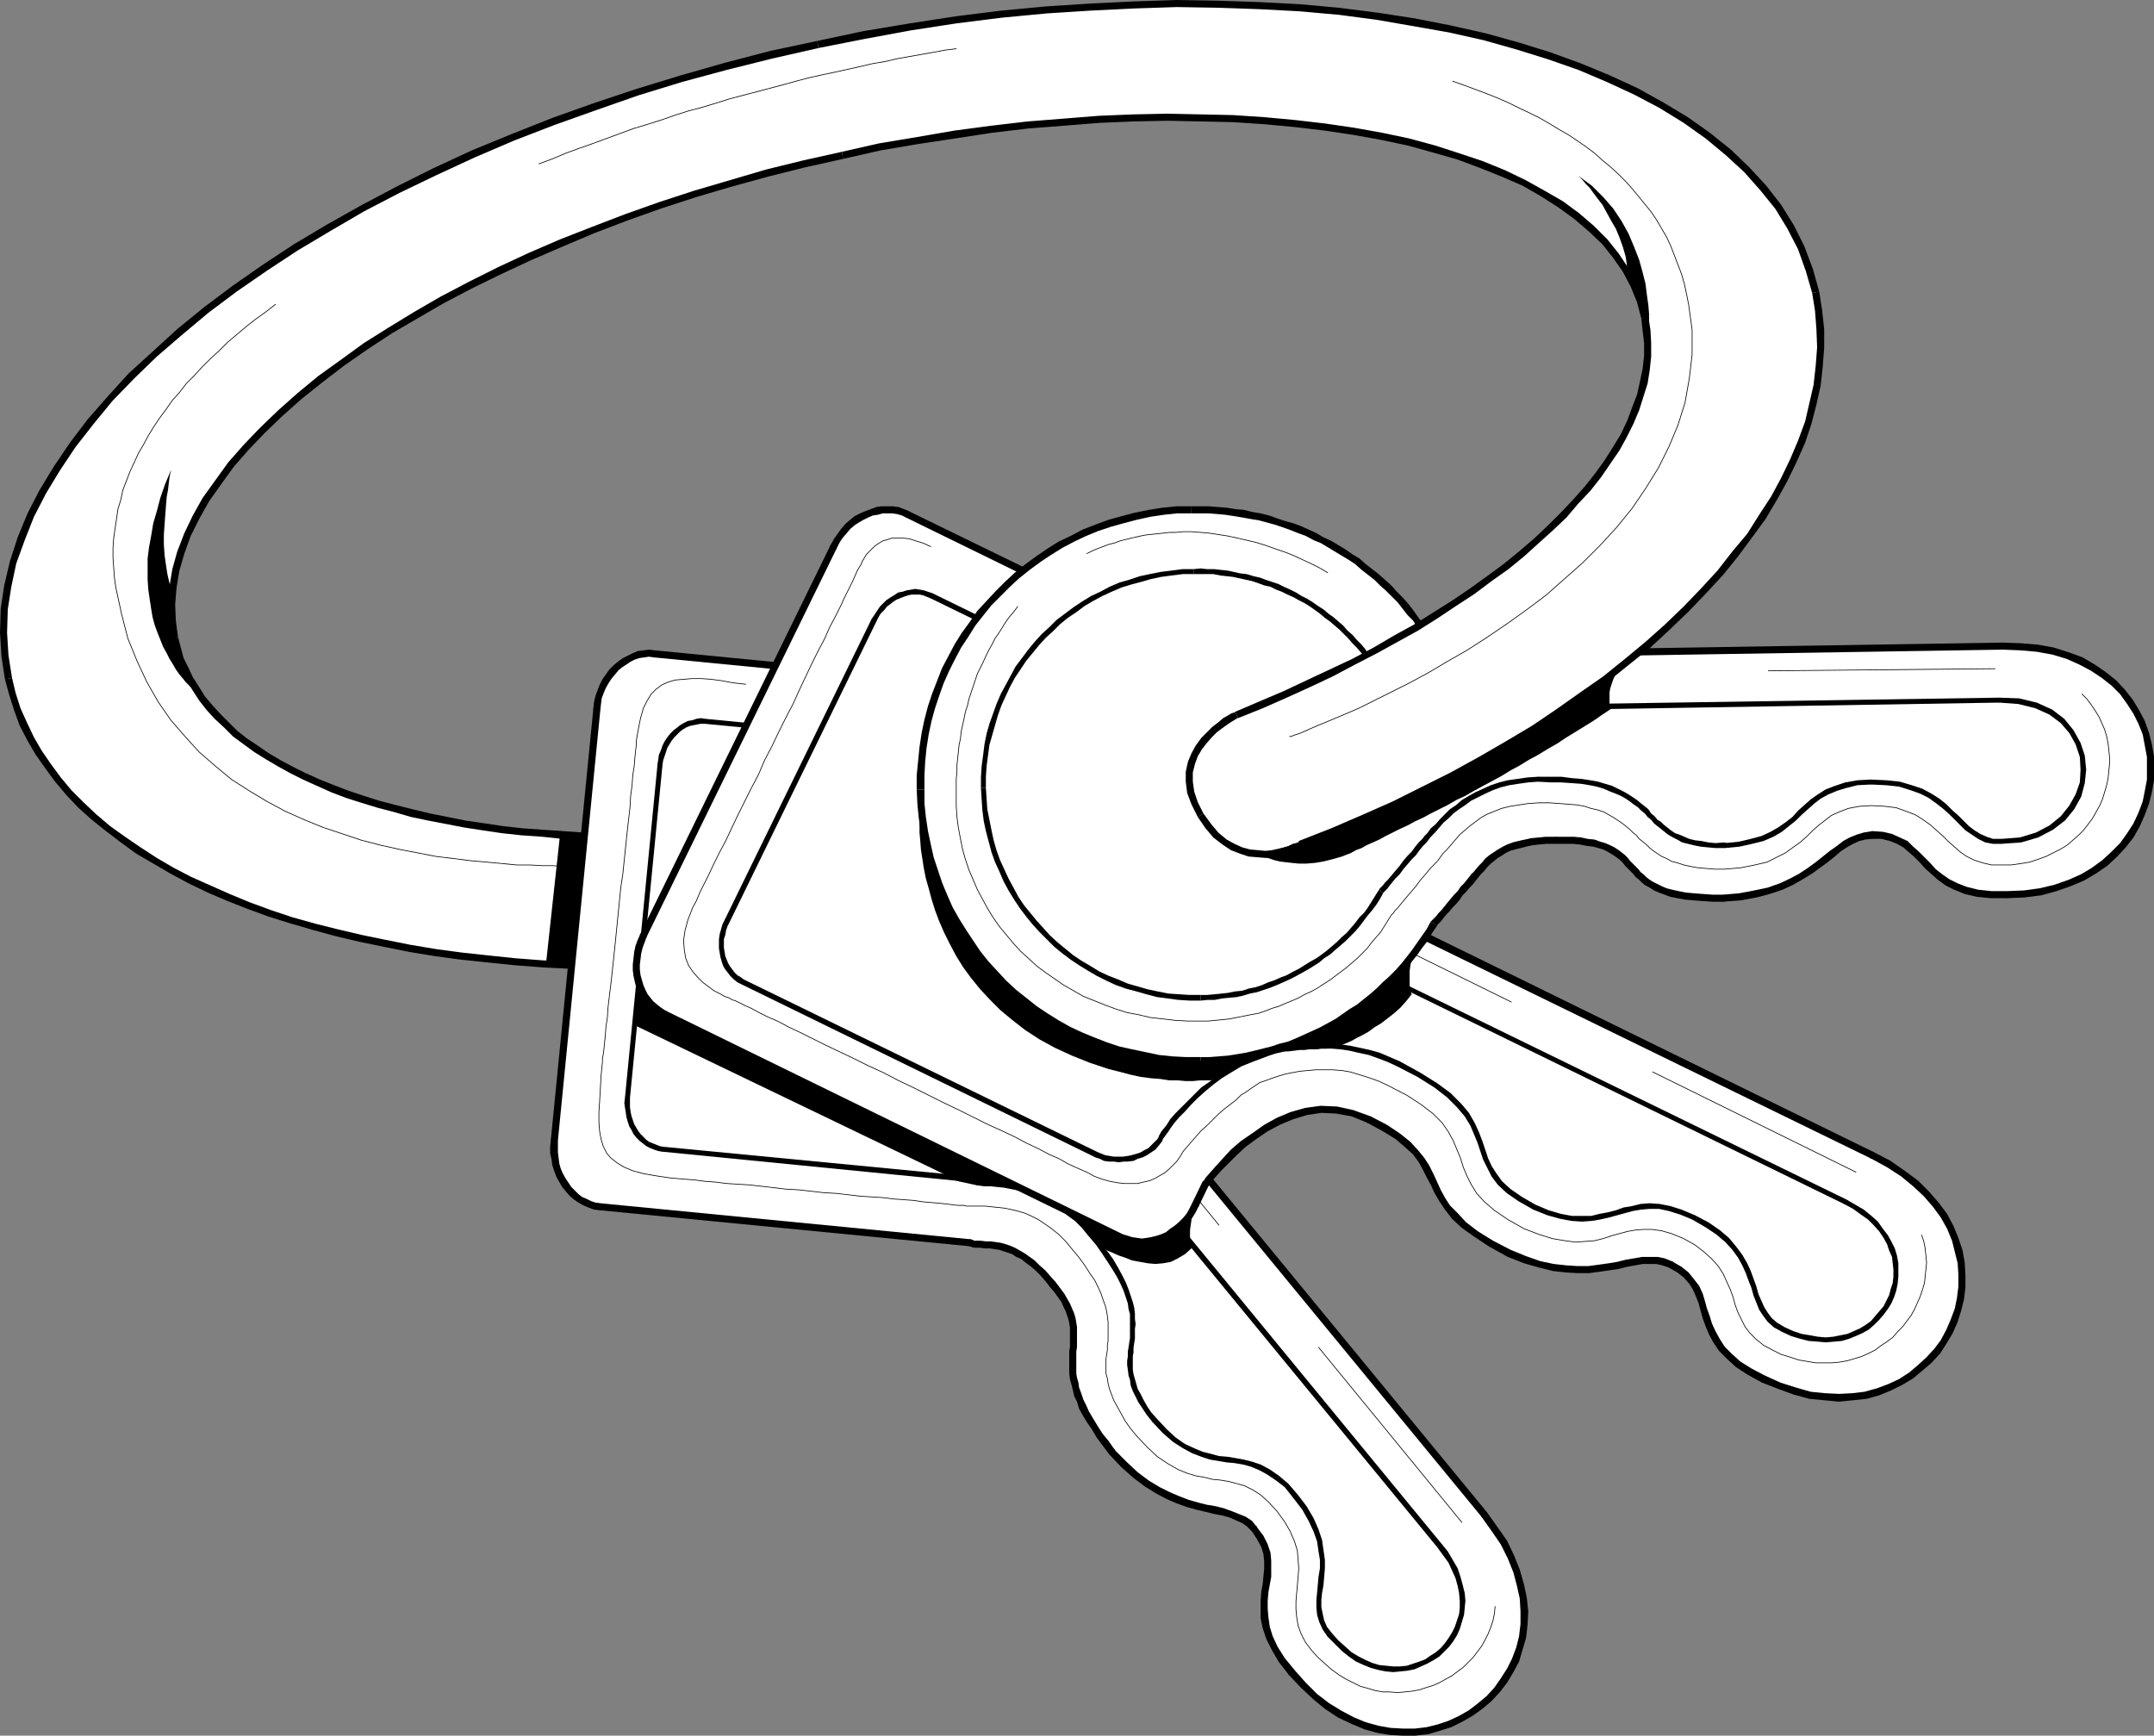<?xml version="1.0" encoding="UTF-8" standalone="no"?>
<svg
   version="1.0"
   width="130.408mm"
   height="105.088mm"
   id="svg130"
   sodipodi:docname="Keys - Plastic.wmf"
   xmlns:inkscape="http://www.inkscape.org/namespaces/inkscape"
   xmlns:sodipodi="http://sodipodi.sourceforge.net/DTD/sodipodi-0.dtd"
   xmlns="http://www.w3.org/2000/svg"
   xmlns:svg="http://www.w3.org/2000/svg">
  <rect width="100%" height="100%" fill="#808080" stroke="none"/>
  <sodipodi:namedview
     id="namedview130"
     pagecolor="#ffffff"
     bordercolor="#000000"
     borderopacity="0.25"
     inkscape:showpageshadow="2"
     inkscape:pageopacity="0.0"
     inkscape:pagecheckerboard="0"
     inkscape:deskcolor="#d1d1d1"
     inkscape:document-units="mm" />
  <defs
     id="defs1">
    <pattern
       id="WMFhbasepattern"
       patternUnits="userSpaceOnUse"
       width="6"
       height="6"
       x="0"
       y="0" />
  </defs>
  <path
     style="fill:#ffffff;fill-opacity:1;fill-rule:evenodd;stroke:none"
     d="m 261.792,251.916 77.73,94.529 2.424,3.393 2.101,3.232 1.616,3.232 1.454,3.232 0.808,3.232 0.646,3.07 0.162,2.909 v 2.909 l -0.323,2.909 -0.646,2.747 -0.97,2.585 -1.131,2.424 -1.454,2.262 -1.616,2.101 -1.939,1.939 -1.939,1.777 -2.101,1.616 -2.262,1.293 -2.586,1.131 -2.586,0.97 -2.586,0.646 -2.747,0.323 h -2.747 l -2.909,-0.162 -2.909,-0.485 -2.909,-0.808 -2.909,-1.131 -2.909,-1.454 -2.909,-1.939 -2.747,-2.101 -2.747,-2.585 -2.586,-3.07 -2.262,-2.747 -1.616,-2.747 -1.131,-2.424 -0.808,-2.262 -0.323,-2.262 -0.162,-2.101 v -1.939 l 0.162,-1.777 0.323,-1.777 0.162,-1.939 0.162,-1.616 v -1.777 l -0.162,-1.777 -0.485,-1.777 -0.97,-1.777 -1.454,-1.939 -1.131,-1.293 -1.293,-0.808 -1.454,-0.808 -1.616,-0.646 -1.616,-0.485 -1.939,-0.485 -1.939,-0.323 -1.939,-0.485 -2.262,-0.646 -2.262,-0.808 -2.262,-0.97 -2.424,-1.293 -2.424,-1.454 -2.586,-1.939 -2.586,-2.424 -2.747,-2.747 -1.454,-1.939 -1.454,-1.939 -1.131,-1.777 -1.131,-1.616 -0.808,-1.616 -0.808,-1.616 -0.646,-1.454 -0.485,-1.293 -0.323,-1.293 -0.323,-1.293 -0.323,-1.131 -0.162,-1.131 v -0.97 -1.131 -0.97 -0.97 -0.97 l 0.162,-0.97 v -0.97 -0.97 -0.808 -0.97 -0.808 l -0.162,-1.131 -0.162,-0.808 -0.323,-0.97 -0.323,-1.131 -0.485,-0.97 -0.646,-1.131 -0.646,-1.131 -0.97,-1.293 -0.97,-1.293 -1.293,-1.454 -1.131,-1.131 -1.131,-1.293 -1.131,-0.97 -1.131,-0.808 -1.131,-0.808 -0.97,-0.646 -1.131,-0.485 -0.97,-0.485 -1.131,-0.323 -0.97,-0.323 -1.131,-0.162 -1.131,-0.162 h -1.131 l -1.131,-0.162 h -1.131 l -1.131,-0.323 -84.678,-8.241 -1.293,-0.162 -1.131,-0.485 -1.131,-0.323 -0.97,-0.646 -0.97,-0.646 -0.97,-0.808 -0.808,-0.97 -0.808,-0.97 -0.646,-0.97 -0.485,-1.293 -0.485,-1.131 -0.485,-1.293 -0.162,-1.293 -0.323,-1.454 v -1.293 l 0.162,-1.454 9.696,-98.569 0.162,-1.454 0.323,-1.293 0.323,-1.293 0.646,-1.293 0.646,-1.131 0.646,-1.131 0.808,-0.97 0.808,-0.97 0.97,-0.808 0.97,-0.808 1.131,-0.485 0.97,-0.485 1.131,-0.485 1.131,-0.162 1.293,-0.162 1.293,0.162 106.171,10.342 1.131,0.162 1.131,0.323 1.131,0.485 1.131,0.646 0.97,0.646 0.97,0.808 0.808,0.808 0.646,1.131 0.808,0.97 0.485,1.131 0.485,1.293 0.485,1.293 0.162,1.293 0.162,1.293 0.162,1.454 -0.162,1.454 -6.302,64.797 v 0.162 l -0.162,0.162 v 0.485 0.485 l -0.162,0.646 v 0.808 l -0.162,0.808 v 0.97 0.97 l 0.162,0.97 0.162,0.97 0.162,0.97 0.162,0.97 0.485,0.97 0.323,0.808 z"
     id="path1" />
  <path
     style="fill:#000000;fill-opacity:1;fill-rule:evenodd;stroke:none"
     d="m 340.168,345.96 v 0 l -77.73,-94.529 -1.293,0.97 77.73,94.529 v 0 0 l 0.323,0.323 h 0.323 0.162 l 0.323,-0.162 0.162,-0.162 0.162,-0.323 v -0.323 z"
     id="path2" />
  <path
     style="fill:#000000;fill-opacity:1;fill-rule:evenodd;stroke:none"
     d="m 294.92,383.287 v 0 l 2.747,2.909 2.747,2.585 2.747,2.262 2.909,1.939 3.07,1.454 3.07,1.293 2.909,0.808 2.909,0.485 3.07,0.162 h 2.747 l 2.909,-0.323 2.747,-0.808 2.586,-0.808 2.586,-1.293 2.262,-1.293 2.262,-1.616 2.101,-1.777 1.939,-2.101 1.616,-2.101 1.454,-2.424 1.293,-2.424 0.808,-2.747 0.808,-2.747 0.323,-2.909 0.162,-3.07 -0.323,-3.07 -0.646,-3.07 -0.97,-3.393 -1.293,-3.232 -1.616,-3.393 -2.262,-3.232 -2.424,-3.393 -1.293,0.97 2.424,3.393 2.101,3.07 1.616,3.232 1.293,3.232 0.808,3.07 0.646,2.909 0.162,2.909 v 2.909 l -0.323,2.747 -0.646,2.585 -0.97,2.585 -1.131,2.262 -1.454,2.262 -1.454,2.101 -1.778,1.939 -1.939,1.616 -2.101,1.616 -2.262,1.293 -2.424,1.131 -2.424,0.808 -2.586,0.646 -2.747,0.323 h -2.586 l -2.909,-0.162 -2.747,-0.485 -2.909,-0.808 -2.747,-1.131 -2.747,-1.454 -2.909,-1.777 -2.747,-2.101 -2.586,-2.585 -2.586,-2.909 v 0 0 l -0.323,-0.162 -0.323,-0.162 -0.323,0.162 h -0.323 l -0.162,0.323 v 0.323 0.323 z"
     id="path3" />
  <path
     style="fill:#000000;fill-opacity:1;fill-rule:evenodd;stroke:none"
     d="m 286.516,350.484 v 0 l 1.131,1.777 0.97,1.777 0.485,1.616 0.162,1.616 v 1.777 l -0.162,1.616 -0.162,1.777 -0.323,1.777 -0.162,1.939 v 1.939 2.262 l 0.485,2.262 0.808,2.424 1.293,2.585 1.616,2.747 2.262,2.909 1.293,-1.131 -2.262,-2.747 -1.616,-2.585 -1.131,-2.424 -0.646,-2.101 -0.323,-2.262 -0.162,-1.939 v -1.777 l 0.162,-1.939 0.323,-1.777 0.323,-1.777 v -1.777 -1.939 l -0.162,-1.777 -0.646,-1.939 -0.97,-1.939 -1.454,-1.939 v 0 0 l -0.162,-0.323 h -0.323 -0.323 l -0.323,0.162 -0.162,0.162 -0.162,0.323 v 0.323 z"
     id="path4" />
  <path
     style="fill:#000000;fill-opacity:1;fill-rule:evenodd;stroke:none"
     d="m 253.873,332.871 v 0 l 2.747,2.909 2.747,2.424 2.586,1.939 2.586,1.616 2.424,1.293 2.262,0.97 2.262,0.808 2.262,0.646 2.101,0.485 1.939,0.485 1.778,0.323 1.778,0.485 1.454,0.646 1.454,0.646 1.131,0.808 1.131,1.131 1.131,-0.97 -1.131,-1.454 -1.454,-0.97 -1.616,-0.646 -1.616,-0.646 -1.778,-0.646 -1.939,-0.485 -1.939,-0.323 -1.939,-0.485 -2.262,-0.646 -2.101,-0.808 -2.262,-0.97 -2.262,-1.131 -2.424,-1.454 -2.586,-1.939 -2.424,-2.262 -2.747,-2.747 v 0 0 l -0.162,-0.323 h -0.323 -0.323 l -0.323,0.162 -0.162,0.162 -0.162,0.323 v 0.323 z"
     id="path5" />
  <path
     style="fill:#000000;fill-opacity:1;fill-rule:evenodd;stroke:none"
     d="m 240.299,294.575 v 0 l 0.97,1.131 0.808,1.131 0.808,1.131 0.485,1.131 0.485,0.97 0.323,0.97 0.323,0.97 0.162,0.808 0.162,0.97 v 0.97 0.808 0.808 0.97 0.97 l -0.162,0.808 v 0.97 1.131 0.97 1.131 0.97 l 0.162,1.293 0.323,1.131 0.323,1.293 0.323,1.454 0.646,1.293 0.485,1.616 0.808,1.454 0.97,1.616 1.131,1.616 1.131,1.939 1.454,1.939 1.454,1.939 1.293,-0.97 -1.454,-2.101 -1.454,-1.777 -1.131,-1.777 -0.97,-1.616 -0.97,-1.616 -0.646,-1.454 -0.646,-1.293 -0.485,-1.454 -0.485,-1.293 -0.162,-1.131 -0.323,-1.131 -0.162,-0.97 v -1.131 -0.97 -0.97 -0.97 -0.97 l 0.162,-0.97 v -0.97 -0.97 -0.808 -0.97 -0.97 l -0.162,-0.97 -0.162,-0.97 -0.323,-1.131 -0.485,-1.131 -0.485,-1.131 -0.646,-1.131 -0.646,-1.131 -0.97,-1.293 -0.97,-1.293 v 0 0 l -0.323,-0.162 -0.162,-0.162 -0.323,0.162 -0.323,0.162 -0.162,0.162 -0.162,0.323 v 0.323 z"
     id="path6" />
  <path
     style="fill:#000000;fill-opacity:1;fill-rule:evenodd;stroke:none"
     d="m 222.846,285.526 h 0.323 1.131 l 1.131,0.162 h 1.131 l 0.97,0.162 1.131,0.162 0.97,0.323 0.97,0.323 0.97,0.323 0.97,0.646 1.131,0.485 0.97,0.808 1.131,0.808 1.131,0.97 1.131,1.131 1.131,1.293 1.131,1.454 1.293,-1.131 -1.293,-1.454 -1.131,-1.293 -1.293,-1.131 -1.131,-1.131 -1.131,-0.808 -1.131,-0.808 -1.131,-0.646 -1.131,-0.646 -1.131,-0.485 -0.97,-0.323 -1.131,-0.323 -1.131,-0.162 -1.131,-0.162 h -1.131 l -1.293,-0.162 h -1.131 l 0.162,0.162 -0.162,-0.162 -0.646,0.323 -0.162,0.485 0.162,0.646 0.646,0.162 z"
     id="path7" />
  <path
     style="fill:#000000;fill-opacity:1;fill-rule:evenodd;stroke:none"
     d="m 222.038,285.203 h -0.162 l 0.97,0.323 0.485,-1.454 -1.131,-0.485 h -0.162 0.162 -0.323 l -0.323,0.162 -0.162,0.162 -0.162,0.323 v 0.162 l 0.162,0.323 0.162,0.323 0.323,0.162 z"
     id="path8" />
  <path
     style="fill:#000000;fill-opacity:1;fill-rule:evenodd;stroke:none"
     d="m 137.36,276.962 v 0 l 84.678,8.241 v -1.616 l -84.678,-8.241 v 0 0 l -0.485,0.162 -0.323,0.485 0.162,0.646 z"
     id="path9" />
  <path
     style="fill:#000000;fill-opacity:1;fill-rule:evenodd;stroke:none"
     d="m 126.048,260.803 v 0 l -0.162,1.616 v 1.454 l 0.323,1.454 0.162,1.293 0.485,1.454 0.485,1.293 0.646,1.131 0.646,1.131 0.808,0.97 0.97,1.131 0.97,0.808 0.97,0.646 1.131,0.646 1.131,0.485 1.293,0.485 1.454,0.162 v -1.616 l -1.131,-0.162 -0.97,-0.323 -0.97,-0.485 -1.131,-0.485 -0.808,-0.646 -0.808,-0.808 -0.808,-0.808 -0.646,-0.97 -0.646,-0.97 -0.646,-1.131 -0.485,-1.131 -0.323,-1.131 -0.162,-1.293 -0.162,-1.293 v -1.293 -1.454 0 0 l -0.323,-0.485 -0.485,-0.323 -0.485,0.162 z"
     id="path10" />
  <path
     style="fill:#000000;fill-opacity:1;fill-rule:evenodd;stroke:none"
     d="m 135.744,162.396 v 0 l -9.696,98.407 1.616,0.162 9.696,-98.407 v 0 0 l -0.323,-0.646 -0.485,-0.323 -0.646,0.162 z"
     id="path11" />
  <path
     style="fill:#000000;fill-opacity:1;fill-rule:evenodd;stroke:none"
     d="m 149.803,148.823 v 0 l -1.293,-0.162 -1.293,0.162 -1.293,0.162 -1.131,0.485 -1.293,0.646 -0.97,0.485 -1.131,0.808 -0.97,0.808 -0.97,0.97 -0.808,1.131 -0.808,1.131 -0.646,1.293 -0.485,1.293 -0.485,1.293 -0.323,1.454 -0.162,1.616 1.616,0.162 0.162,-1.454 0.162,-1.293 0.485,-1.293 0.485,-1.131 0.646,-1.131 0.646,-0.97 0.808,-0.97 0.808,-0.97 0.808,-0.646 0.97,-0.646 0.97,-0.646 0.97,-0.485 0.97,-0.323 1.131,-0.162 1.131,-0.162 1.131,0.162 v 0 0 l 0.646,-0.323 0.323,-0.485 -0.162,-0.646 z"
     id="path12" />
  <path
     style="fill:#000000;fill-opacity:1;fill-rule:evenodd;stroke:none"
     d="m 255.974,159.164 v 0 l -106.171,-10.342 -0.162,1.616 106.171,10.342 v 0 0 l 0.646,-0.162 0.323,-0.646 -0.162,-0.485 z"
     id="path13" />
  <path
     style="fill:#000000;fill-opacity:1;fill-rule:evenodd;stroke:none"
     d="m 267.286,175.161 v 0 l 0.162,-1.454 -0.162,-1.454 -0.162,-1.454 -0.162,-1.293 -0.485,-1.454 -0.485,-1.293 -0.646,-1.131 -0.808,-1.131 -0.646,-1.131 -0.97,-0.97 -0.97,-0.808 -1.131,-0.808 -1.131,-0.646 -1.131,-0.323 -1.293,-0.485 -1.293,-0.162 -0.162,1.616 1.131,0.162 1.131,0.323 0.97,0.485 0.97,0.485 0.97,0.646 0.808,0.646 0.808,0.97 0.646,0.808 0.646,1.131 0.646,0.97 0.323,1.293 0.485,1.131 0.162,1.131 0.162,1.454 v 1.293 1.454 0 0 l 0.162,0.485 0.485,0.323 0.646,-0.162 z"
     id="path14" />
  <path
     style="fill:#000000;fill-opacity:1;fill-rule:evenodd;stroke:none"
     d="m 260.984,240.12 v -0.162 l 6.302,-64.797 h -1.616 l -6.302,64.797 v -0.162 0.162 l 0.162,0.485 0.485,0.323 0.646,-0.162 0.323,-0.646 z"
     id="path15" />
  <path
     style="fill:#000000;fill-opacity:1;fill-rule:evenodd;stroke:none"
     d="m 262.438,251.431 v 0 l -0.485,-0.646 -0.485,-0.808 -0.323,-0.808 -0.162,-0.97 -0.162,-0.808 -0.162,-0.97 -0.162,-0.97 v -0.97 -0.97 l 0.162,-0.646 v -0.808 l 0.162,-0.646 v -0.646 -0.323 l 0.162,-0.323 v 0 l -1.616,-0.323 v 0.162 l -0.162,0.162 v 0.485 l -0.162,0.646 v 0.646 0.808 l -0.162,0.808 v 0.97 0.97 l 0.162,1.131 0.162,0.97 0.162,1.131 0.323,0.97 0.323,0.97 0.485,0.97 0.646,0.808 v 0 0 l 0.323,0.323 h 0.162 0.323 l 0.323,-0.162 0.162,-0.162 0.162,-0.323 v -0.323 z"
     id="path16" />
  <path
     style="fill:#000000;fill-opacity:1;fill-rule:evenodd;stroke:none"
     d="m 329.825,353.231 v 0 l -81.123,-98.73 -0.97,0.808 81.123,98.73 v 0 0 l 0.485,0.162 0.485,-0.162 0.162,-0.485 z"
     id="path17" />
  <path
     style="fill:#000000;fill-opacity:1;fill-rule:evenodd;stroke:none"
     d="m 303.808,374.561 v 0 l 1.616,1.616 1.616,1.616 1.616,1.293 1.616,1.131 1.778,0.808 1.616,0.646 1.778,0.485 1.616,0.323 1.778,0.162 1.616,-0.162 1.616,-0.162 1.616,-0.323 1.454,-0.646 1.454,-0.646 1.454,-0.808 1.293,-0.808 1.131,-1.131 1.131,-1.131 0.97,-1.293 0.808,-1.293 0.646,-1.454 0.485,-1.616 0.485,-1.616 0.162,-1.616 0.162,-1.616 -0.162,-1.777 -0.485,-1.939 -0.485,-1.777 -0.646,-1.939 -1.131,-1.939 -1.131,-1.939 -1.454,-1.777 -0.97,0.808 1.293,1.777 1.293,1.777 0.808,1.777 0.808,1.777 0.485,1.777 0.323,1.616 0.162,1.777 v 1.616 l -0.162,1.454 -0.485,1.454 -0.485,1.454 -0.646,1.293 -0.808,1.293 -0.808,1.131 -0.97,1.131 -1.131,0.97 -1.293,0.808 -1.131,0.808 -1.293,0.485 -1.454,0.485 -1.454,0.485 -1.616,0.162 h -1.454 l -1.616,-0.162 -1.616,-0.162 -1.616,-0.485 -1.454,-0.646 -1.616,-0.808 -1.616,-0.97 -1.454,-1.293 -1.616,-1.454 -1.454,-1.616 v 0 0 l -0.485,-0.162 -0.485,0.162 -0.162,0.323 z"
     id="path18" />
  <path
     style="fill:#000000;fill-opacity:1;fill-rule:evenodd;stroke:none"
     d="m 295.889,342.728 v 0 l 2.101,2.747 1.454,2.585 1.131,2.424 0.808,2.262 0.323,2.262 0.323,1.939 v 1.939 l -0.323,1.939 -0.162,1.777 -0.162,1.777 -0.162,1.777 v 1.777 l 0.162,1.616 0.485,1.616 0.808,1.777 1.131,1.616 0.97,-0.808 -1.131,-1.454 -0.646,-1.454 -0.323,-1.454 -0.323,-1.616 v -1.616 l 0.162,-1.616 0.323,-1.777 0.162,-1.939 0.162,-1.939 v -1.939 l -0.323,-2.262 -0.323,-2.262 -0.808,-2.424 -1.131,-2.585 -1.616,-2.747 -2.101,-2.747 v 0 0 l -0.485,-0.162 h -0.323 l -0.323,0.485 z"
     id="path19" />
  <path
     style="fill:#000000;fill-opacity:1;fill-rule:evenodd;stroke:none"
     d="m 263.731,325.438 v 0 l 2.424,2.585 2.262,1.939 2.262,1.454 2.101,1.131 2.101,0.808 1.939,0.646 1.939,0.323 1.939,0.323 1.778,0.162 1.939,0.323 1.778,0.485 1.939,0.808 1.778,0.97 1.939,1.293 2.101,1.616 1.939,2.424 0.97,-0.808 -2.101,-2.424 -2.101,-1.777 -2.101,-1.454 -2.101,-1.131 -1.939,-0.646 -1.939,-0.485 -1.778,-0.323 -1.939,-0.323 -1.939,-0.162 -1.778,-0.485 -1.939,-0.485 -1.939,-0.808 -2.101,-0.97 -2.101,-1.454 -2.101,-1.939 -2.262,-2.424 v 0 0 l -0.485,-0.162 -0.485,0.162 -0.162,0.323 z"
     id="path20" />
  <path
     style="fill:#000000;fill-opacity:1;fill-rule:evenodd;stroke:none"
     d="m 249.025,282.779 v 0 l 1.778,2.101 1.454,2.101 1.293,1.939 1.131,1.777 0.97,1.616 0.808,1.616 0.646,1.454 0.485,1.454 0.485,1.454 0.162,1.293 0.323,1.131 v 1.131 1.131 1.131 1.131 0.97 l -0.162,0.97 -0.162,1.131 -0.162,0.97 v 1.131 l -0.162,0.97 v 0.97 l 0.162,1.131 0.162,1.293 0.323,0.97 0.162,1.293 0.485,1.293 0.646,1.293 0.646,1.293 0.97,1.454 0.97,1.454 1.293,1.616 0.97,-0.808 -1.293,-1.454 -0.97,-1.454 -0.808,-1.454 -0.646,-1.293 -0.646,-1.131 -0.323,-1.131 -0.323,-1.131 -0.323,-1.131 -0.162,-0.97 v -1.131 -0.97 -0.97 l 0.162,-0.97 v -0.97 l 0.162,-1.131 0.162,-0.97 v -1.131 -1.131 l 0.162,-1.131 -0.162,-1.131 v -1.293 l -0.162,-1.293 -0.323,-1.293 -0.485,-1.454 -0.485,-1.454 -0.646,-1.616 -0.808,-1.616 -0.97,-1.777 -1.131,-1.939 -1.293,-1.777 -1.616,-2.101 -1.778,-2.262 v 0 0 l -0.485,-0.162 -0.323,0.162 -0.323,0.323 z"
     id="path21" />
  <path
     style="fill:#000000;fill-opacity:1;fill-rule:evenodd;stroke:none"
     d="m 223.816,271.306 h 0.162 l 1.293,0.162 h 1.454 l 1.454,0.162 1.616,0.162 1.616,0.323 1.616,0.323 1.454,0.485 1.616,0.485 1.616,0.646 1.778,0.808 1.616,0.97 1.616,0.97 1.454,1.293 1.778,1.293 1.616,1.616 1.454,1.777 0.97,-0.808 -1.616,-1.777 -1.616,-1.777 -1.778,-1.293 -1.616,-1.293 -1.778,-1.131 -1.616,-0.97 -1.778,-0.808 -1.616,-0.646 -1.616,-0.646 -1.778,-0.323 -1.616,-0.323 -1.616,-0.323 -1.616,-0.162 -1.454,-0.162 -1.454,-0.162 h -1.454 0.162 -0.162 l -0.485,0.162 -0.162,0.485 0.162,0.323 0.485,0.162 z"
     id="path22" />
  <path
     style="fill:#000000;fill-opacity:1;fill-rule:evenodd;stroke:none"
     d="m 218.645,270.175 v 0 l 5.171,1.131 0.323,-1.131 -5.333,-1.293 v 0 0 l -0.485,0.162 -0.162,0.323 v 0.485 z"
     id="path23" />
  <path
     style="fill:#000000;fill-opacity:1;fill-rule:evenodd;stroke:none"
     d="m 151.581,263.55 v 0 l 67.064,6.625 0.162,-1.293 -67.064,-6.464 v 0 0 l -0.485,0.162 -0.162,0.323 0.162,0.485 z"
     id="path24" />
  <path
     style="fill:#000000;fill-opacity:1;fill-rule:evenodd;stroke:none"
     d="m 143.016,251.108 v 0 l -0.162,1.293 0.162,1.131 0.162,0.97 0.162,1.131 0.323,1.131 0.323,0.97 0.485,0.808 0.485,0.97 0.646,0.808 0.808,0.808 0.646,0.485 0.808,0.646 0.97,0.485 0.808,0.323 0.97,0.323 0.97,0.162 0.162,-1.131 -0.808,-0.162 -0.808,-0.323 -0.808,-0.323 -0.808,-0.323 -0.646,-0.485 -0.646,-0.646 -0.646,-0.646 -0.485,-0.646 -0.485,-0.808 -0.485,-0.808 -0.323,-0.97 -0.323,-0.97 -0.162,-0.808 -0.162,-1.131 v -0.97 -1.131 0 0 l -0.162,-0.485 -0.323,-0.162 -0.485,0.162 z"
     id="path25" />
  <path
     style="fill:#000000;fill-opacity:1;fill-rule:evenodd;stroke:none"
     d="m 150.449,175 v 0 l -7.434,76.108 1.131,0.162 7.434,-76.108 v 0 0 l -0.162,-0.485 -0.323,-0.162 h -0.485 z"
     id="path26" />
  <path
     style="fill:#000000;fill-opacity:1;fill-rule:evenodd;stroke:none"
     d="m 161.438,164.497 v 0 l -1.131,-0.162 -0.97,0.162 -0.97,0.323 -0.97,0.162 -0.97,0.485 -0.808,0.485 -0.808,0.646 -0.646,0.485 -0.808,0.808 -0.646,0.808 -0.646,0.97 -0.485,0.97 -0.323,0.97 -0.485,1.131 -0.162,1.131 -0.162,1.131 1.131,0.162 0.162,-1.131 0.323,-0.97 0.323,-0.97 0.323,-0.97 0.485,-0.808 0.485,-0.808 0.646,-0.808 0.646,-0.646 0.646,-0.646 0.646,-0.485 0.808,-0.485 0.808,-0.323 0.808,-0.162 0.808,-0.162 0.808,-0.162 h 0.97 v 0 0 l 0.485,-0.162 0.162,-0.323 -0.162,-0.323 z"
     id="path27" />
  <path
     style="fill:#000000;fill-opacity:1;fill-rule:evenodd;stroke:none"
     d="m 241.269,172.253 v 0 l -79.83,-7.756 -0.162,1.131 79.83,7.756 v 0 0 l 0.485,-0.162 0.162,-0.323 v -0.323 z"
     id="path28" />
  <path
     style="fill:#000000;fill-opacity:1;fill-rule:evenodd;stroke:none"
     d="m 249.995,184.695 v 0 -1.131 -1.131 l -0.162,-1.131 -0.162,-1.131 -0.323,-0.97 -0.323,-0.97 -0.485,-0.97 -0.646,-0.97 -0.646,-0.808 -0.646,-0.646 -0.646,-0.646 -0.808,-0.646 -0.97,-0.485 -0.97,-0.323 -0.97,-0.323 -0.97,-0.162 -0.162,1.131 0.97,0.323 0.808,0.162 0.808,0.323 0.646,0.485 0.808,0.485 0.646,0.485 0.646,0.646 0.485,0.808 0.485,0.646 0.485,0.808 0.323,0.97 0.323,0.97 0.162,0.97 0.162,0.97 -0.162,1.131 v 0.97 0 0 l 0.323,0.485 0.323,0.162 0.323,-0.162 z"
     id="path29" />
  <path
     style="fill:#000000;fill-opacity:1;fill-rule:evenodd;stroke:none"
     d="m 244.177,243.19 v 0 l 5.818,-58.495 -1.293,-0.162 -5.656,58.495 v 0 0 l 0.162,0.485 0.323,0.162 h 0.485 z"
     id="path30" />
  <path
     style="fill:#000000;fill-opacity:1;fill-rule:evenodd;stroke:none"
     d="m 248.702,254.501 v 0 l -0.97,-1.131 -0.646,-1.131 -0.646,-1.131 -0.646,-0.97 -0.323,-0.97 -0.323,-0.97 -0.323,-0.808 -0.162,-0.97 -0.323,-0.646 v -0.646 l -0.162,-0.646 0.162,-0.485 v -0.323 -0.323 -0.162 h -0.162 l -1.131,-0.162 v 0.162 0.162 0.323 0.323 0.646 l 0.162,0.646 v 0.646 l 0.162,0.808 0.323,0.97 0.323,0.97 0.323,0.97 0.485,0.97 0.646,1.131 0.646,1.131 0.808,1.131 0.808,1.293 v 0 0 l 0.485,0.162 0.485,-0.162 0.162,-0.323 z"
     id="path31" />
  <path
     style="fill:none;stroke:#000000;stroke-width:0.162px;stroke-linecap:round;stroke-linejoin:round;stroke-miterlimit:4;stroke-dasharray:none;stroke-opacity:1"
     d="m 170.649,156.579 v 0 l -2.909,-0.323 -2.586,-0.485 -2.424,-0.323 -2.262,-0.162 h -2.101 l -1.939,0.162 -1.939,0.162 -1.616,0.485 -1.454,0.646 -1.293,0.97 -1.131,1.131 -0.97,1.616 -0.808,1.616 -0.646,2.262 -0.485,2.424 -0.485,2.747 v 0 0.97 l -0.162,1.293 -0.162,1.616 -0.162,1.939 -0.323,2.101 -0.162,2.262 -0.323,2.424 -0.162,2.747 -0.323,2.747 -0.323,2.909 -0.323,3.07 -0.323,3.07 -0.323,3.232 -0.485,3.232 -0.323,3.232 -0.323,3.232 -0.323,3.232 -0.323,3.232 -0.323,3.07 -0.323,3.07 -0.323,2.909 -0.323,2.585 -0.323,2.747 -0.162,2.424 -0.323,2.101 -0.162,2.101 -0.162,1.616 -0.162,1.616 -0.162,1.131 -0.162,0.808 v 0.646 0.162 0 l -0.323,3.232 -0.162,3.07 -0.162,2.747 -0.162,2.424 v 2.262 l 0.162,2.101 0.323,1.777 0.485,1.616 0.808,1.616 0.97,1.131 1.454,1.131 1.616,0.97 1.939,0.808 2.424,0.646 2.747,0.485 3.232,0.485 v 0 l 1.778,0.162 1.939,0.162 2.101,0.162 2.424,0.323 2.262,0.162 2.586,0.323 2.586,0.162 2.586,0.162 2.909,0.323 2.747,0.323 2.747,0.323 2.909,0.162 2.909,0.323 2.747,0.323 2.909,0.162 2.747,0.323 2.747,0.323 2.586,0.162 2.586,0.162 2.586,0.323 2.262,0.162 2.262,0.162 2.101,0.323 1.939,0.162 1.778,0.162 1.616,0.162 1.293,0.162 1.293,0.162 h 0.808 0.646 l 0.485,0.162 h 0.162 v 0 h 1.454 1.293 1.454 l 1.454,0.162 1.616,0.162 1.454,0.162 1.454,0.323 1.454,0.323 1.616,0.485 1.454,0.646 1.616,0.808 1.454,0.97 1.616,1.131 1.616,1.293 1.616,1.616 1.454,1.777 v 0 l 1.616,1.939 1.293,1.777 1.131,1.777 1.131,1.616 0.808,1.616 0.646,1.454 0.485,1.454 0.485,1.293 0.323,1.293 0.162,1.131 0.162,1.293 v 1.131 1.131 0.97 1.131 l -0.162,0.97 v 1.131 l -0.162,0.97 -0.162,1.131 v 0.97 1.131 1.131 l 0.323,1.131 0.162,1.131 0.323,1.293 0.485,1.293 0.485,1.293 0.808,1.454 0.808,1.454 0.97,1.777 1.131,1.616 1.454,1.777 v 0 l 2.586,2.747 2.262,2.101 2.424,1.616 2.262,1.293 1.939,0.808 2.101,0.646 1.939,0.323 1.939,0.485 1.778,0.162 1.939,0.323 1.778,0.485 1.778,0.485 1.939,0.97 1.778,1.131 1.778,1.616 1.939,2.101 v 0 l 1.778,2.424 1.293,2.262 0.97,2.262 0.646,2.101 0.162,2.101 0.162,1.939 -0.162,1.939 -0.162,1.939 -0.162,1.777 -0.162,1.939 v 1.777 l 0.162,1.777 0.323,1.939 0.646,1.777 0.97,1.939 1.454,1.939 v 0 l 1.454,1.616 1.616,1.454 1.454,1.293 1.778,1.293 1.616,0.97 1.616,0.808 1.616,0.808 1.778,0.485 1.616,0.485 1.778,0.323 h 1.616 l 1.778,0.162 1.616,-0.162 1.616,-0.162 1.778,-0.323 1.454,-0.485 1.616,-0.485 1.454,-0.646 1.454,-0.808 1.454,-0.808 1.293,-0.97 1.293,-0.97 1.131,-1.131 1.131,-1.131 0.97,-1.293 0.97,-1.293 0.808,-1.454 0.646,-1.293 0.646,-1.616 0.485,-1.454 0.323,-1.616 0.162,-1.616"
     id="path32" />
  <path
     style="fill:none;stroke:#000000;stroke-width:0.162px;stroke-linecap:round;stroke-linejoin:round;stroke-miterlimit:4;stroke-dasharray:none;stroke-opacity:1"
     d="M 334.512,348.384 301.707,308.31"
     id="path33" />
  <path
     style="fill:none;stroke:#000000;stroke-width:0.162px;stroke-linecap:round;stroke-linejoin:round;stroke-miterlimit:4;stroke-dasharray:none;stroke-opacity:1"
     d="m 278.921,280.355 -21.654,-26.5 v 0 l -0.485,-0.646 -0.485,-0.808 -0.323,-0.808 -0.323,-0.808 -0.323,-0.808 -0.162,-0.97 -0.162,-0.808 -0.162,-0.97 -0.162,-0.808 v -0.97 -0.97 -0.97 -0.808 -0.97 l 0.162,-0.808 v -0.808"
     id="path34" />
  <path
     style="fill:#000000;fill-opacity:1;fill-rule:evenodd;stroke:none"
     d="m 219.776,245.614 v 0 l -1.293,0.97 -1.454,0.808 -1.293,0.646 -1.454,0.485 -1.454,0.323 -1.616,0.323 h -1.454 l -1.454,-0.162 -1.454,-0.162 -1.616,-0.323 -1.454,-0.485 -1.293,-0.646 -1.293,-0.808 -1.293,-0.808 -1.131,-1.131 -1.131,-1.131 -1.293,0.97 1.293,1.293 1.293,1.131 1.293,1.131 1.454,0.808 1.616,0.646 1.616,0.646 1.616,0.323 1.616,0.162 1.616,0.162 h 1.616 l 1.778,-0.323 1.616,-0.323 1.616,-0.646 1.454,-0.646 1.616,-0.97 1.293,-0.97 v 0 z"
     id="path35" />
  <path
     style="fill:#000000;fill-opacity:1;fill-rule:evenodd;stroke:none"
     d="m 221.877,223.476 v 0 l 0.97,1.293 0.808,1.293 0.646,1.454 0.646,1.454 0.323,1.454 0.162,1.454 0.162,1.616 -0.162,1.454 -0.323,1.454 -0.162,1.454 -0.646,1.454 -0.646,1.454 -0.808,1.293 -0.808,1.293 -1.131,1.131 -1.131,1.131 0.97,1.293 1.293,-1.293 1.293,-1.293 0.97,-1.454 0.808,-1.293 0.808,-1.616 0.485,-1.616 0.485,-1.616 0.162,-1.616 0.162,-1.616 -0.162,-1.616 -0.162,-1.777 -0.485,-1.616 -0.485,-1.616 -0.808,-1.616 -0.808,-1.454 -1.131,-1.454 v 0 z"
     id="path36" />
  <path
     style="fill:#000000;fill-opacity:1;fill-rule:evenodd;stroke:none"
     d="m 199.899,221.214 v 0 l 1.293,-0.97 1.293,-0.808 1.293,-0.646 1.454,-0.485 1.616,-0.323 1.454,-0.162 1.454,-0.162 1.616,0.162 1.454,0.162 1.454,0.323 1.454,0.485 1.293,0.646 1.293,0.808 1.293,0.97 1.131,0.97 1.131,1.293 1.293,-1.131 -1.131,-1.293 -1.293,-1.131 -1.454,-0.97 -1.454,-0.97 -1.616,-0.646 -1.454,-0.485 -1.616,-0.485 -1.616,-0.323 h -1.778 -1.616 l -1.616,0.323 -1.616,0.323 -1.616,0.646 -1.616,0.646 -1.454,0.97 -1.454,0.97 v 0 z"
     id="path37" />
  <path
     style="fill:#000000;fill-opacity:1;fill-rule:evenodd;stroke:none"
     d="m 197.637,243.513 v 0 l -0.808,-1.454 -0.97,-1.293 -0.646,-1.454 -0.485,-1.454 -0.323,-1.454 -0.323,-1.454 v -1.616 -1.454 l 0.323,-1.454 0.323,-1.454 0.485,-1.454 0.646,-1.454 0.808,-1.293 0.97,-1.293 0.97,-1.131 1.293,-1.131 -1.131,-1.293 -1.293,1.293 -1.131,1.293 -0.97,1.293 -0.97,1.454 -0.646,1.616 -0.485,1.616 -0.485,1.616 -0.323,1.616 v 1.616 1.777 l 0.323,1.616 0.485,1.616 0.485,1.616 0.808,1.616 0.808,1.454 0.97,1.454 v 0 z"
     id="path38" />
  <path
     style="fill:none;stroke:#000000;stroke-width:0.162px;stroke-linecap:round;stroke-linejoin:round;stroke-miterlimit:4;stroke-dasharray:none;stroke-opacity:1"
     d="m 256.459,216.528 v 0 l 0.162,-0.162 v -0.97 l 0.162,-1.454 0.323,-1.777 0.323,-2.101 0.323,-2.585 0.323,-2.585 0.485,-2.747 0.323,-2.909 0.485,-2.747 0.323,-2.747 0.323,-2.585 0.162,-2.424 0.323,-1.939 0.162,-1.616 v -1.131 0 l 0.162,-1.131 v -1.131 l 0.162,-1.293 0.162,-1.454 v -1.616 -1.616 -1.616 l -0.323,-1.616 -0.485,-1.616 -0.646,-1.616 -0.97,-1.293 -1.131,-1.293 -1.616,-1.131 -1.778,-0.808 -2.262,-0.808 -2.747,-0.323 v 0 l -2.747,-0.162 -2.586,-0.162 -2.262,-0.323 -2.101,-0.162 -1.778,-0.162 h -1.616 l -1.454,-0.162 -1.131,-0.162 h -1.131 l -0.97,-0.162 h -0.646 l -0.646,-0.162 h -0.323 -0.323 -0.162 v 0"
     id="path39" />
  <path
     style="fill:#000000;fill-opacity:1;fill-rule:evenodd;stroke:none"
     d="m 146.571,222.992 -0.97,11.796 73.851,35.549 h 0.323 0.646 1.131 l 1.454,0.162 1.939,0.162 2.101,0.323 2.262,0.485 2.424,0.485 2.586,0.808 2.586,0.97 2.586,1.131 2.586,1.293 2.586,1.777 2.262,1.939 2.101,2.262 1.939,2.585 0.162,0.162 0.485,0.323 0.808,0.323 0.97,0.646 1.131,0.485 1.454,0.646 1.454,0.485 1.616,0.646 1.778,0.323 1.778,0.323 1.778,0.162 1.778,-0.162 1.778,-0.323 1.616,-0.808 1.616,-0.97 1.454,-1.293 v -0.162 -0.323 l -0.162,-0.485 v -0.646 l -0.162,-0.646 v -0.97 -0.97 l 0.162,-1.131 0.162,-1.131 0.162,-1.293 0.323,-1.293 0.485,-1.293 0.485,-1.293 0.808,-1.293 0.808,-1.131 0.97,-1.293 z"
     id="path40" />
  <path
     style="fill:#ffffff;fill-opacity:1;fill-rule:evenodd;stroke:none"
     d="m 313.18,256.279 3.717,1.939 2.909,1.777 2.262,1.939 1.939,1.777 1.293,1.777 1.131,1.777 0.808,1.777 0.808,1.777 0.808,1.777 1.131,1.939 1.131,1.777 1.778,1.939 2.101,2.101 2.747,2.101 3.394,2.101 4.202,2.262 3.717,1.454 3.232,1.131 3.07,0.646 2.909,0.323 2.747,0.162 h 2.586 l 2.424,-0.323 2.101,-0.323 2.101,-0.323 1.939,-0.485 1.939,-0.323 1.616,-0.323 h 1.778 1.616 l 1.616,0.323 1.454,0.646 2.101,1.131 1.616,1.293 1.293,1.454 0.808,1.454 0.808,1.454 0.646,1.777 0.485,1.616 0.485,1.777 0.646,1.777 0.646,1.777 0.97,1.939 1.293,1.777 1.616,1.777 2.101,1.777 2.586,1.616 3.232,1.777 3.717,1.616 3.555,1.131 3.394,0.97 3.394,0.323 3.232,0.323 3.07,-0.323 3.07,-0.323 2.747,-0.808 2.747,-0.97 2.586,-1.293 2.262,-1.454 2.101,-1.777 1.939,-1.777 1.939,-2.101 1.454,-2.101 1.293,-2.262 1.131,-2.424 0.808,-2.585 0.646,-2.585 0.323,-2.747 v -2.747 l -0.162,-2.585 -0.485,-2.747 -0.97,-2.747 -1.131,-2.747 -1.454,-2.585 -1.778,-2.585 -2.101,-2.585 -2.586,-2.262 -2.909,-2.262 -3.07,-2.101 -3.717,-2.101 -107.302,-52.355 -2.101,-1.293 -1.778,-1.293 -1.454,-1.293 -1.131,-1.293 -0.97,-1.454 -0.646,-1.454 -0.485,-1.293 -0.162,-1.454 -0.162,-1.293 v -1.131 -0.97 l 0.162,-0.97 0.162,-0.808 0.162,-0.485 0.162,-0.323 v -0.162 l 4.04,-8.241 0.485,-1.293 0.485,-1.293 0.323,-1.454 0.162,-1.293 0.162,-1.293 v -1.293 l -0.162,-1.293 -0.323,-1.293 -0.323,-1.131 -0.485,-1.131 -0.485,-1.131 -0.808,-0.97 -0.646,-0.97 -0.97,-0.808 -0.97,-0.646 -1.131,-0.646 -104.717,-51.223 -1.131,-0.485 -1.131,-0.323 -1.131,-0.162 h -1.293 -1.131 l -1.131,0.323 -1.293,0.162 -1.131,0.485 -1.131,0.485 -1.131,0.808 -0.97,0.646 -0.97,0.97 -0.97,0.97 -0.97,1.131 -0.646,1.131 -0.646,1.293 -43.632,88.873 -0.485,1.293 -0.485,1.454 -0.323,1.293 -0.162,1.293 -0.162,1.454 v 1.293 l 0.162,1.293 0.323,1.131 0.323,1.293 0.485,1.131 0.646,1.131 0.646,0.97 0.808,0.808 0.808,0.808 0.97,0.808 1.131,0.485 104.717,51.223 1.131,0.485 1.131,0.323 1.293,0.162 1.131,0.162 1.131,-0.162 1.293,-0.162 1.131,-0.323 1.131,-0.485 1.131,-0.485 1.131,-0.646 0.97,-0.808 1.131,-0.97 0.808,-0.97 0.97,-0.97 0.646,-1.293 0.808,-1.131 2.262,-4.848 0.162,-0.162 0.485,-0.808 1.131,-1.131 1.131,-1.616 1.616,-1.616 1.939,-1.939 2.262,-1.939 2.424,-1.777 2.586,-1.777 2.909,-1.616 3.07,-1.293 3.394,-0.97 3.232,-0.485 3.555,0.162 3.717,0.808 z"
     id="path41" />
  <path
     style="fill:#000000;fill-opacity:1;fill-rule:evenodd;stroke:none"
     d="m 345.662,286.011 v 0 l -4.04,-2.101 -3.394,-2.101 -2.747,-2.101 -1.939,-2.101 -1.778,-1.777 -1.131,-1.777 -0.97,-1.777 -0.808,-1.777 -0.808,-1.777 -0.97,-1.939 -1.131,-1.777 -1.454,-1.777 -1.778,-1.939 -2.424,-1.939 -2.909,-1.939 -3.717,-1.939 -0.808,1.454 3.555,1.939 2.909,1.777 2.262,1.939 1.778,1.616 1.293,1.777 0.97,1.777 0.808,1.616 0.97,1.777 0.808,1.777 1.131,1.939 1.293,1.939 1.616,2.101 2.262,2.101 2.747,1.939 3.394,2.262 4.363,2.424 v 0 0 h 0.323 0.323 l 0.323,-0.323 0.162,-0.162 v -0.323 -0.323 l -0.162,-0.162 z"
     id="path42" />
  <path
     style="fill:#000000;fill-opacity:1;fill-rule:evenodd;stroke:none"
     d="m 382.507,288.596 v 0 l -1.616,-0.646 -1.616,-0.323 h -1.778 -1.778 l -1.778,0.323 -1.939,0.323 -1.939,0.485 -1.939,0.323 -2.262,0.323 -2.424,0.323 h -2.424 l -2.586,-0.162 -2.909,-0.323 -3.07,-0.646 -3.232,-1.131 -3.555,-1.454 -0.646,1.616 3.717,1.454 3.394,0.97 3.232,0.808 2.909,0.323 2.747,0.162 h 2.586 l 2.424,-0.323 2.262,-0.323 2.101,-0.323 1.939,-0.485 1.778,-0.323 1.778,-0.323 h 1.616 1.454 l 1.454,0.323 1.454,0.485 v 0 0 l 0.323,0.162 0.323,-0.162 0.323,-0.162 0.162,-0.162 v -0.323 -0.323 l -0.162,-0.323 z"
     id="path43" />
  <path
     style="fill:#000000;fill-opacity:1;fill-rule:evenodd;stroke:none"
     d="m 403.838,314.774 v 0 l -3.07,-1.616 -2.586,-1.616 -1.939,-1.777 -1.616,-1.616 -1.131,-1.777 -0.97,-1.777 -0.808,-1.777 -0.485,-1.616 -0.646,-1.777 -0.485,-1.777 -0.485,-1.616 -0.808,-1.777 -1.131,-1.454 -1.293,-1.616 -1.616,-1.293 -2.262,-1.293 -0.646,1.454 1.939,1.131 1.454,1.131 1.293,1.454 0.808,1.293 0.646,1.454 0.646,1.616 0.485,1.777 0.485,1.777 0.646,1.777 0.808,1.939 0.97,1.777 1.293,1.939 1.778,1.777 2.101,1.939 2.747,1.777 3.232,1.777 v 0 0 h 0.323 0.323 l 0.323,-0.323 0.162,-0.162 v -0.323 -0.323 l -0.162,-0.162 z"
     id="path44" />
  <path
     style="fill:#000000;fill-opacity:1;fill-rule:evenodd;stroke:none"
     d="m 428.24,265.166 v 0 l 3.555,1.939 3.232,2.101 2.747,2.262 2.424,2.262 2.101,2.424 1.778,2.424 1.454,2.585 1.131,2.747 0.646,2.585 0.646,2.585 0.162,2.585 v 2.747 l -0.323,2.585 -0.485,2.424 -0.97,2.585 -0.97,2.262 -1.293,2.424 -1.454,1.939 -1.778,1.939 -1.939,1.777 -2.101,1.777 -2.262,1.454 -2.424,1.131 -2.586,0.97 -2.909,0.808 -2.747,0.323 -3.07,0.162 -3.232,-0.162 -3.232,-0.323 -3.394,-0.97 -3.555,-1.131 -3.555,-1.616 -0.646,1.616 3.717,1.454 3.555,1.293 3.555,0.97 3.394,0.323 3.394,0.323 3.232,-0.323 3.07,-0.323 2.909,-0.808 2.747,-1.131 2.586,-1.293 2.424,-1.454 2.101,-1.777 2.101,-1.777 1.939,-2.101 1.454,-2.262 1.454,-2.424 1.131,-2.585 0.808,-2.585 0.646,-2.585 0.323,-2.747 v -2.909 l -0.162,-2.747 -0.485,-2.747 -0.97,-2.909 -1.131,-2.747 -1.454,-2.747 -1.939,-2.585 -2.262,-2.585 -2.424,-2.424 -3.07,-2.262 -3.232,-2.262 -3.717,-1.939 v 0 0 l -0.323,-0.162 -0.323,0.162 -0.323,0.162 -0.162,0.162 v 0.323 0.323 l 0.162,0.323 z"
     id="path45" />
  <path
     style="fill:#000000;fill-opacity:1;fill-rule:evenodd;stroke:none"
     d="m 320.937,212.811 v 0 l 107.302,52.355 0.646,-1.454 -107.141,-52.516 v 0 0 h -0.485 -0.162 l -0.323,0.162 -0.162,0.323 -0.162,0.323 v 0.162 l 0.162,0.323 z"
     id="path46" />
  <path
     style="fill:#000000;fill-opacity:1;fill-rule:evenodd;stroke:none"
     d="m 312.211,194.714 v 0 0.162 l -0.162,0.485 -0.162,0.485 -0.162,0.808 -0.162,0.97 v 1.131 1.293 l 0.162,1.293 0.162,1.454 0.485,1.454 0.808,1.454 0.97,1.454 1.131,1.616 1.616,1.293 1.939,1.454 2.101,1.293 0.808,-1.616 -2.101,-1.131 -1.778,-1.131 -1.454,-1.293 -0.97,-1.293 -0.97,-1.454 -0.485,-1.293 -0.485,-1.293 -0.162,-1.131 -0.162,-1.293 v -0.97 -0.97 l 0.162,-0.97 0.162,-0.808 0.162,-0.485 v -0.323 h 0.162 v 0 0 -0.323 l -0.162,-0.323 -0.162,-0.323 -0.162,-0.162 h -0.323 -0.323 l -0.323,0.162 z"
     id="path47" />
  <path
     style="fill:#000000;fill-opacity:1;fill-rule:evenodd;stroke:none"
     d="m 316.251,186.473 v 0 l -4.04,8.241 1.616,0.646 3.878,-8.241 v 0 0 l 0.162,-0.323 -0.162,-0.323 -0.162,-0.162 -0.162,-0.162 -0.323,-0.162 h -0.323 l -0.323,0.162 z"
     id="path48" />
  <path
     style="fill:#000000;fill-opacity:1;fill-rule:evenodd;stroke:none"
     d="m 312.049,169.667 v 0 l 0.97,0.485 0.97,0.646 0.808,0.808 0.646,0.808 0.646,0.808 0.646,1.131 0.323,0.97 0.323,1.293 0.323,0.97 0.162,1.293 v 1.293 l -0.162,1.131 -0.162,1.293 -0.162,1.293 -0.485,1.293 -0.646,1.293 1.454,0.646 0.646,-1.293 0.485,-1.454 0.323,-1.454 0.162,-1.293 0.162,-1.454 v -1.454 l -0.162,-1.293 -0.323,-1.293 -0.323,-1.293 -0.485,-1.131 -0.646,-1.293 -0.808,-0.97 -0.808,-0.97 -0.97,-0.97 -0.97,-0.808 -1.293,-0.646 v 0 0 h -0.323 -0.162 l -0.323,0.162 -0.162,0.323 -0.162,0.323 v 0.323 l 0.162,0.162 z"
     id="path49" />
  <path
     style="fill:#000000;fill-opacity:1;fill-rule:evenodd;stroke:none"
     d="m 207.333,118.444 v 0 l 104.717,51.223 0.646,-1.616 -104.717,-51.062 v 0 0 l -0.323,-0.162 -0.323,0.162 -0.162,0.162 -0.323,0.162 v 0.323 0.323 l 0.162,0.162 z"
     id="path50" />
  <path
     style="fill:#000000;fill-opacity:1;fill-rule:evenodd;stroke:none"
     d="m 191.496,125.392 v 0 l 0.646,-1.293 0.646,-0.97 0.97,-1.131 0.808,-0.97 0.97,-0.808 0.97,-0.646 1.131,-0.646 0.97,-0.485 1.131,-0.485 1.131,-0.162 1.131,-0.323 h 0.97 1.131 l 1.131,0.162 1.131,0.323 0.97,0.485 0.646,-1.454 -1.131,-0.485 -1.293,-0.485 -1.293,-0.162 h -1.293 -1.293 l -1.131,0.162 -1.293,0.485 -1.293,0.485 -1.131,0.485 -1.293,0.646 -0.97,0.808 -1.131,0.97 -0.97,1.131 -0.808,1.131 -0.808,1.131 -0.808,1.454 v 0 0 l -0.162,0.323 0.162,0.323 0.162,0.162 0.162,0.323 h 0.323 0.323 l 0.323,-0.162 z"
     id="path51" />
  <path
     style="fill:#000000;fill-opacity:1;fill-rule:evenodd;stroke:none"
     d="m 148.025,214.266 v 0 l 43.47,-88.873 -1.454,-0.646 -43.47,88.873 v 0 0 l -0.162,0.323 0.162,0.323 0.162,0.323 0.162,0.162 h 0.323 0.323 l 0.323,-0.162 z"
     id="path52" />
  <path
     style="fill:#000000;fill-opacity:1;fill-rule:evenodd;stroke:none"
     d="m 152.227,231.232 v 0 l -0.97,-0.646 -0.808,-0.646 -0.97,-0.808 -0.646,-0.808 -0.646,-0.808 -0.485,-0.97 -0.485,-1.131 -0.323,-1.131 -0.323,-1.131 -0.162,-1.293 v -1.131 l 0.162,-1.293 0.162,-1.293 0.323,-1.293 0.485,-1.293 0.485,-1.293 -1.454,-0.646 -0.646,1.454 -0.485,1.293 -0.323,1.454 -0.162,1.454 -0.162,1.454 v 1.293 l 0.162,1.293 0.323,1.454 0.323,1.293 0.485,1.131 0.646,1.131 0.808,1.131 0.808,0.97 0.97,0.808 0.97,0.808 1.293,0.646 v 0 0 l 0.323,0.162 0.323,-0.162 0.162,-0.162 0.323,-0.323 v -0.162 -0.323 l -0.162,-0.323 z"
     id="path53" />
  <path
     style="fill:#000000;fill-opacity:1;fill-rule:evenodd;stroke:none"
     d="m 256.944,282.456 v 0 l -104.717,-51.223 -0.646,1.454 104.717,51.223 v 0 0 l 0.323,0.162 0.323,-0.162 0.323,-0.162 0.162,-0.323 v -0.162 -0.323 l -0.162,-0.323 z"
     id="path54" />
  <path
     style="fill:#000000;fill-opacity:1;fill-rule:evenodd;stroke:none"
     d="m 272.78,275.346 v 0 l -0.646,1.293 -0.646,1.131 -0.808,0.97 -0.97,0.97 -0.97,0.808 -0.97,0.646 -0.97,0.808 -1.131,0.485 -0.97,0.323 -1.293,0.323 -0.97,0.162 -1.131,0.162 -1.131,-0.162 -1.131,-0.162 -0.97,-0.323 -1.131,-0.323 -0.646,1.454 1.131,0.485 1.293,0.323 1.293,0.162 1.293,0.162 1.293,-0.162 1.293,-0.162 1.293,-0.323 1.131,-0.485 1.293,-0.646 1.131,-0.646 1.131,-0.808 0.97,-0.97 0.97,-0.97 0.97,-1.131 0.808,-1.293 0.646,-1.293 v 0 0 l 0.162,-0.323 -0.162,-0.323 -0.162,-0.323 -0.162,-0.162 -0.323,-0.162 h -0.323 l -0.323,0.323 z"
     id="path55" />
  <path
     style="fill:#000000;fill-opacity:1;fill-rule:evenodd;stroke:none"
     d="m 275.204,270.66 h -0.162 l -2.262,4.686 1.454,0.808 2.262,-4.686 v 0 0 l 0.162,-0.485 -0.162,-0.162 -0.162,-0.323 -0.162,-0.162 -0.323,-0.162 h -0.323 l -0.323,0.162 -0.162,0.323 z"
     id="path56" />
  <path
     style="fill:#000000;fill-opacity:1;fill-rule:evenodd;stroke:none"
     d="m 313.665,255.471 v 0 l -4.04,-1.454 -3.717,-0.808 -3.717,-0.162 -3.555,0.485 -3.394,0.97 -3.07,1.293 -2.909,1.616 -2.747,1.939 -2.586,1.777 -2.262,1.939 -1.778,1.939 -1.616,1.777 -1.293,1.454 -1.131,1.293 -0.485,0.808 -0.162,0.323 1.293,0.808 0.162,-0.323 0.485,-0.646 0.97,-1.131 1.293,-1.454 1.616,-1.616 1.939,-1.939 2.101,-1.939 2.424,-1.777 2.586,-1.777 2.747,-1.454 3.07,-1.293 3.232,-0.97 3.232,-0.485 3.394,0.162 3.555,0.646 3.555,1.454 v 0 0 l 0.323,0.162 0.323,-0.162 0.323,-0.162 0.162,-0.162 v -0.323 -0.323 l -0.162,-0.323 z"
     id="path57" />
  <path
     style="fill:#000000;fill-opacity:1;fill-rule:evenodd;stroke:none"
     d="m 422.584,274.538 v 0 l -114.897,-56.071 -0.485,0.97 114.736,56.071 v 0 0 l 0.485,0.162 0.323,-0.323 v -0.485 z"
     id="path58" />
  <path
     style="fill:#000000;fill-opacity:1;fill-rule:evenodd;stroke:none"
     d="m 407.716,304.755 v 0 l 2.101,0.97 2.101,0.646 1.939,0.485 2.101,0.162 1.778,0.162 1.939,-0.162 1.778,-0.162 1.616,-0.485 1.616,-0.646 1.454,-0.646 1.454,-0.808 1.293,-1.131 1.131,-1.131 0.97,-1.131 0.97,-1.293 0.808,-1.293 0.646,-1.454 0.485,-1.454 0.323,-1.616 0.162,-1.616 v -1.616 -1.454 l -0.323,-1.777 -0.485,-1.616 -0.808,-1.616 -0.808,-1.454 -1.131,-1.454 -1.131,-1.616 -1.454,-1.293 -1.778,-1.454 -1.939,-1.131 -1.939,-1.131 -0.646,0.97 2.101,1.131 1.778,1.293 1.616,1.131 1.293,1.293 1.293,1.454 0.97,1.454 0.808,1.454 0.485,1.454 0.646,1.454 0.162,1.454 0.162,1.454 v 1.616 l -0.162,1.454 -0.485,1.454 -0.323,1.293 -0.646,1.293 -0.646,1.293 -0.97,1.131 -0.97,1.131 -0.97,1.131 -1.131,0.808 -1.293,0.808 -1.454,0.646 -1.454,0.646 -1.616,0.323 -1.616,0.323 -1.778,0.162 -1.778,-0.162 -1.778,-0.323 -1.939,-0.323 -1.939,-0.646 -2.101,-0.97 v 0 0 h -0.323 l -0.485,0.323 v 0.323 z"
     id="path59" />
  <path
     style="fill:#000000;fill-opacity:1;fill-rule:evenodd;stroke:none"
     d="m 387.193,279.063 v 0 l 3.07,1.777 2.424,1.616 2.101,1.777 1.616,1.777 1.293,1.777 0.97,1.777 0.808,1.777 0.646,1.777 0.646,1.616 0.485,1.777 0.646,1.616 0.646,1.616 0.97,1.454 0.97,1.293 1.454,1.293 1.778,0.97 0.485,-1.131 -1.616,-0.97 -1.131,-0.97 -0.97,-1.293 -0.808,-1.293 -0.646,-1.454 -0.646,-1.454 -0.485,-1.777 -0.646,-1.777 -0.646,-1.777 -0.808,-1.777 -1.131,-1.939 -1.454,-1.939 -1.616,-1.939 -2.101,-1.777 -2.586,-1.777 -3.07,-1.616 v 0 0 h -0.485 l -0.323,0.162 -0.162,0.485 z"
     id="path60" />
  <path
     style="fill:#000000;fill-opacity:1;fill-rule:evenodd;stroke:none"
     d="m 350.833,276.8 v 0 l 3.232,1.293 2.909,0.808 2.586,0.485 2.424,0.162 2.262,-0.162 1.939,-0.323 2.101,-0.485 1.778,-0.485 1.778,-0.485 1.778,-0.485 1.939,-0.323 1.939,-0.162 h 2.101 l 2.262,0.485 2.586,0.808 2.747,1.131 0.646,-0.97 -3.07,-1.293 -2.586,-0.808 -2.424,-0.485 -2.262,-0.162 -2.101,0.162 -1.939,0.485 -1.939,0.323 -1.778,0.646 -1.939,0.485 -1.778,0.323 -1.939,0.485 h -2.101 -2.262 l -2.586,-0.485 -2.747,-0.808 -3.07,-1.293 v 0 0 h -0.485 l -0.323,0.323 v 0.485 z"
     id="path61" />
  <path
     style="fill:#000000;fill-opacity:1;fill-rule:evenodd;stroke:none"
     d="m 319.644,243.998 v 0 l 4.686,2.424 3.878,2.424 2.909,2.262 2.262,2.262 1.778,2.101 1.293,2.101 0.808,1.939 0.808,1.939 0.646,1.939 0.646,1.939 0.97,1.939 0.97,1.939 1.454,1.939 2.101,1.939 2.586,1.777 3.394,1.939 0.485,-1.131 -3.07,-1.777 -2.586,-1.777 -1.939,-1.777 -1.293,-1.777 -1.131,-1.777 -0.808,-1.777 -0.646,-1.939 -0.646,-1.939 -0.808,-2.101 -0.97,-2.101 -1.293,-2.262 -1.778,-2.101 -2.424,-2.424 -3.07,-2.262 -3.878,-2.424 -4.686,-2.585 v 0 0 h -0.485 l -0.323,0.323 -0.162,0.485 z"
     id="path62" />
  <path
     style="fill:#000000;fill-opacity:1;fill-rule:evenodd;stroke:none"
     d="m 289.102,242.059 v 0 l 1.293,-0.485 1.454,-0.485 1.454,-0.323 1.778,-0.485 1.778,-0.162 1.778,-0.162 h 1.939 1.939 2.101 l 2.101,0.162 2.101,0.323 2.101,0.485 2.262,0.485 2.262,0.808 2.101,0.808 2.101,0.97 0.646,-1.131 -2.262,-0.97 -2.262,-0.97 -2.262,-0.646 -2.262,-0.485 -2.262,-0.485 -2.262,-0.323 -2.101,-0.162 -2.101,-0.162 h -1.939 l -2.101,0.162 -1.778,0.162 -1.939,0.162 -1.616,0.323 -1.616,0.485 -1.454,0.323 -1.454,0.646 h 0.162 -0.162 l -0.323,0.323 v 0.485 l 0.323,0.323 z"
     id="path63" />
  <path
     style="fill:#000000;fill-opacity:1;fill-rule:evenodd;stroke:none"
     d="m 266.317,260.157 v 0.162 l 0.162,-0.162 0.323,-0.485 0.485,-0.646 0.646,-0.97 0.808,-1.131 1.131,-1.293 1.293,-1.293 1.293,-1.454 1.616,-1.616 1.616,-1.454 1.939,-1.616 1.939,-1.454 2.101,-1.293 2.424,-1.454 2.424,-0.97 2.586,-0.97 -0.323,-1.131 -2.747,0.97 -2.424,1.131 -2.424,1.293 -2.262,1.454 -1.939,1.616 -2.101,1.454 -1.616,1.616 -1.616,1.616 -1.454,1.454 -1.293,1.293 -1.131,1.293 -0.808,1.293 -0.646,0.808 -0.646,0.808 -0.162,0.323 -0.162,0.323 v 0 0 l -0.162,0.485 0.323,0.323 0.485,0.162 0.323,-0.323 z"
     id="path64" />
  <path
     style="fill:#000000;fill-opacity:1;fill-rule:evenodd;stroke:none"
     d="m 250.641,264.843 v 0 l 0.97,0.323 0.97,0.485 1.131,0.162 h 1.131 l 1.131,0.162 1.131,-0.162 h 0.97 l 1.293,-0.162 0.97,-0.485 1.131,-0.323 0.97,-0.485 0.97,-0.646 0.97,-0.646 0.808,-0.97 0.646,-0.808 0.485,-1.131 -0.97,-0.485 -0.485,0.97 -0.646,0.646 -0.808,0.808 -0.646,0.646 -0.97,0.485 -0.808,0.485 -0.97,0.323 -1.131,0.323 -0.808,0.162 -1.131,0.162 h -0.97 -1.131 l -0.97,-0.162 -0.97,-0.162 -0.808,-0.323 -0.808,-0.323 v 0 0 h -0.485 l -0.323,0.323 -0.162,0.485 z"
     id="path65" />
  <path
     style="fill:#000000;fill-opacity:1;fill-rule:evenodd;stroke:none"
     d="m 169.68,225.254 v 0 l 80.962,39.589 0.646,-1.131 -81.123,-39.589 v 0 0 h -0.485 l -0.323,0.323 v 0.323 z"
     id="path66" />
  <path
     style="fill:#000000;fill-opacity:1;fill-rule:evenodd;stroke:none"
     d="m 165.801,210.549 v 0 l -0.485,0.97 -0.323,1.131 -0.323,1.131 -0.162,1.131 v 0.97 1.131 l 0.162,0.97 0.162,0.97 0.323,1.131 0.323,0.97 0.485,0.808 0.646,0.808 0.485,0.646 0.808,0.808 0.808,0.646 0.97,0.485 0.485,-1.131 -0.646,-0.485 -0.808,-0.485 -0.646,-0.646 -0.485,-0.646 -0.485,-0.646 -0.485,-0.808 -0.323,-0.808 -0.323,-0.808 -0.162,-0.97 -0.162,-0.97 v -0.97 -0.97 l 0.323,-0.97 0.162,-0.97 0.323,-0.97 0.485,-0.97 v 0 0 -0.485 l -0.323,-0.323 h -0.485 z"
     id="path67" />
  <path
     style="fill:#000000;fill-opacity:1;fill-rule:evenodd;stroke:none"
     d="m 199.414,141.713 v 0 l -33.613,68.837 1.131,0.485 33.613,-68.837 v 0 0 -0.485 l -0.323,-0.323 h -0.323 z"
     id="path68" />
  <path
     style="fill:#000000;fill-opacity:1;fill-rule:evenodd;stroke:none"
     d="m 213.312,135.734 v 0 l -0.97,-0.323 -0.97,-0.323 -0.97,-0.162 -0.97,-0.162 -0.97,0.162 -0.97,0.162 -0.97,0.323 -0.97,0.162 -0.97,0.646 -0.808,0.485 -0.97,0.646 -0.646,0.646 -0.808,0.808 -0.646,0.97 -0.646,0.97 -0.646,0.97 1.131,0.485 0.485,-0.97 0.485,-0.808 0.808,-0.808 0.646,-0.808 0.646,-0.485 0.808,-0.646 0.808,-0.485 0.808,-0.323 0.808,-0.323 0.97,-0.323 0.808,-0.162 h 0.808 0.97 l 0.808,0.162 0.808,0.323 0.808,0.323 v 0 0 h 0.485 l 0.323,-0.323 v -0.485 z"
     id="path69" />
  <path
     style="fill:#000000;fill-opacity:1;fill-rule:evenodd;stroke:none"
     d="m 294.435,175.323 v 0 l -81.123,-39.589 -0.485,1.131 81.123,39.589 v 0 0 h 0.323 l 0.485,-0.323 v -0.323 z"
     id="path70" />
  <path
     style="fill:#000000;fill-opacity:1;fill-rule:evenodd;stroke:none"
     d="m 298.313,190.028 h -0.162 l 0.485,-1.131 0.485,-0.97 0.162,-1.131 0.162,-1.131 0.162,-1.131 -0.162,-0.97 v -1.131 l -0.162,-0.97 -0.323,-0.97 -0.485,-0.97 -0.485,-0.97 -0.485,-0.646 -0.646,-0.808 -0.646,-0.646 -0.808,-0.646 -0.97,-0.485 -0.485,1.131 0.646,0.485 0.808,0.485 0.646,0.485 0.485,0.646 0.485,0.808 0.485,0.646 0.323,0.97 0.162,0.808 0.323,0.97 v 0.808 0.97 0.97 l -0.162,0.97 -0.323,1.131 -0.323,0.808 -0.323,0.97 -0.162,0.162 0.162,-0.162 -0.162,0.485 0.485,0.323 0.323,0.162 0.323,-0.323 z"
     id="path71" />
  <path
     style="fill:#000000;fill-opacity:1;fill-rule:evenodd;stroke:none"
     d="m 297.99,190.512 v 0.162 l 0.323,-0.646 -1.293,-0.485 -0.162,0.646 v 0 0 0.485 l 0.323,0.323 h 0.485 l 0.323,-0.323 z"
     id="path72" />
  <path
     style="fill:#000000;fill-opacity:1;fill-rule:evenodd;stroke:none"
     d="m 307.686,218.467 v 0 l -2.747,-1.616 -2.101,-1.777 -1.939,-2.101 -1.293,-2.101 -1.131,-2.262 -0.808,-2.262 -0.485,-2.424 -0.323,-2.262 v -2.262 -2.101 l 0.162,-1.777 0.162,-1.616 0.323,-1.454 0.162,-0.97 0.162,-0.646 0.162,-0.323 -1.131,-0.323 -0.162,0.323 -0.162,0.646 -0.162,1.131 -0.323,1.293 -0.162,1.777 -0.162,1.939 -0.162,2.101 0.162,2.424 0.323,2.262 0.485,2.585 0.808,2.424 1.131,2.424 1.616,2.262 1.939,2.101 2.262,1.939 2.909,1.616 v 0 0 l 0.323,0.162 0.485,-0.323 v -0.485 z"
     id="path73" />
  <path
     style="fill:none;stroke:#000000;stroke-width:0.162px;stroke-linecap:round;stroke-linejoin:round;stroke-miterlimit:4;stroke-dasharray:none;stroke-opacity:1"
     d="m 424.684,268.236 -46.541,-22.945"
     id="path74" />
  <path
     style="fill:none;stroke:#000000;stroke-width:0.162px;stroke-linecap:round;stroke-linejoin:round;stroke-miterlimit:4;stroke-dasharray:none;stroke-opacity:1"
     d="m 439.713,282.617 v 0 l 0.485,1.454 0.323,1.616 0.162,1.616 0.162,1.616 -0.162,1.616 -0.162,1.616 -0.162,1.454 -0.485,1.616 -0.485,1.454 -0.646,1.454 -0.646,1.454 -0.808,1.454 -0.97,1.293 -0.97,1.293 -1.131,1.131 -1.131,1.293 -1.293,0.97 -1.454,0.97 -1.293,0.97 -1.616,0.808 -1.454,0.646 -1.616,0.485 -1.616,0.485 -1.778,0.323 -1.778,0.162 h -1.778 -1.939 l -1.939,-0.323 -1.939,-0.323 -1.939,-0.646 -2.101,-0.646 -1.939,-0.97 v 0 l -2.101,-1.131 -1.616,-1.293 -1.454,-1.454 -1.131,-1.454 -0.808,-1.616 -0.808,-1.616 -0.646,-1.777 -0.485,-1.777 -0.646,-1.777 -0.808,-1.777 -0.808,-1.777 -1.131,-1.777 -1.454,-1.616 -1.778,-1.616 -2.101,-1.616 -2.586,-1.454 v 0 l -2.747,-1.131 -2.262,-0.646 -2.262,-0.323 h -1.939 l -1.939,0.162 -1.778,0.323 -1.778,0.485 -1.778,0.485 -1.939,0.646 -1.939,0.485 -2.101,0.162 -2.262,0.162 -2.424,-0.323 -2.909,-0.485 -3.07,-0.97 -3.394,-1.293 v 0 l -3.717,-2.101 -3.07,-2.101 -2.262,-1.939 -1.778,-1.939 -1.293,-2.101 -0.97,-1.939 -0.808,-1.939 -0.646,-2.101 -0.808,-1.939 -0.808,-1.939 -1.131,-2.101 -1.454,-2.101 -2.101,-2.101 -2.747,-2.101 -3.232,-2.101 -4.363,-2.262 v 0 l -2.101,-0.97 -2.262,-0.808 -2.101,-0.646 -2.101,-0.646 -1.939,-0.323 -2.101,-0.162 h -1.939 -1.939 l -1.778,0.162 -1.778,0.162 -1.778,0.323 -1.616,0.323 -1.616,0.485 -1.454,0.485 -1.293,0.485 -1.454,0.485 v 0 l -0.97,0.646 -0.97,0.646 -1.131,0.808 -1.293,0.808 -1.131,1.131 -1.293,0.97 -1.454,1.131 -1.293,1.131 -1.293,1.293 -1.293,1.293 -1.293,1.131 -1.131,1.293 -1.131,1.293 -0.97,1.131 -0.97,1.131 -0.646,1.131 v 0 l -0.808,1.131 -0.808,0.808 -0.97,0.97 -0.97,0.808 -1.131,0.646 -1.131,0.646 -1.131,0.485 -1.454,0.323 -1.293,0.323 h -1.454 -1.616 l -1.454,-0.162 -1.778,-0.323 -1.778,-0.485 -1.778,-0.646 -1.778,-0.97 v 0 l -1.131,-0.485 -1.454,-0.646 -1.778,-0.808 -1.939,-1.131 -2.262,-0.97 -2.424,-1.293 -2.747,-1.293 -2.747,-1.454 -3.07,-1.454 -3.232,-1.454 -3.232,-1.616 -3.232,-1.616 -3.394,-1.616 -3.555,-1.777 -3.555,-1.777 -3.394,-1.616 -3.394,-1.777 -3.555,-1.616 -3.232,-1.616 -3.394,-1.616 -3.07,-1.454 -2.909,-1.454 -2.909,-1.454 -2.747,-1.293 -2.424,-1.293 -2.262,-0.97 -1.939,-0.97 -1.778,-0.97 -1.454,-0.646 -0.97,-0.485 -0.97,-0.485 -0.323,-0.162 v 0 l -0.646,-0.162 -0.808,-0.485 -0.97,-0.323 -1.131,-0.646 -1.293,-0.646 -1.293,-0.97 -1.293,-0.97 -1.131,-1.131 -1.131,-1.293 -0.97,-1.454 -0.646,-1.616 -0.323,-1.939 -0.162,-2.101 0.323,-2.262 0.646,-2.424 1.131,-2.909 v 0 l 0.808,-1.454 0.808,-1.939 0.97,-1.939 1.131,-2.262 1.131,-2.424 1.293,-2.585 1.454,-2.747 1.293,-2.747 1.454,-3.07 1.454,-2.909 1.616,-3.232 1.616,-3.07 1.454,-3.393 1.616,-3.07 1.616,-3.393 1.616,-3.232 1.616,-3.07 1.454,-3.232 1.454,-3.07 1.454,-3.07 1.454,-2.909 1.454,-2.747 1.131,-2.585 1.293,-2.424 1.131,-2.262 0.97,-2.101 0.97,-1.939 0.808,-1.616 0.646,-1.454 0.485,-1.131 0.485,-0.808 0.323,-0.485 v 0 l 0.323,-0.808 0.485,-0.808 0.485,-0.808 0.646,-0.646 0.646,-0.646 0.646,-0.646 0.97,-0.646 0.808,-0.485 1.131,-0.323 0.97,-0.323 h 1.293 1.293 l 1.454,0.162 1.454,0.485 1.616,0.485 1.778,0.808"
     id="path75" />
  <path
     style="fill:none;stroke:#000000;stroke-width:0.162px;stroke-linecap:round;stroke-linejoin:round;stroke-miterlimit:4;stroke-dasharray:none;stroke-opacity:1"
     d="m 240.461,138.481 v 0 l 1.616,0.808 1.454,0.646 1.616,0.808 1.616,0.808 1.616,0.808 1.616,0.808 1.616,0.646 1.616,0.808 1.616,0.808 1.616,0.808 1.616,0.808 1.616,0.808 1.616,0.808 1.616,0.808 1.616,0.808 1.616,0.808 1.454,0.646 1.616,0.808 1.454,0.808 1.616,0.646 1.454,0.808 1.454,0.646 1.454,0.808 1.454,0.646 1.293,0.646 1.454,0.646 1.293,0.646 1.293,0.646 1.293,0.646 1.131,0.646 1.131,0.485 1.131,0.646"
     id="path76" />
  <path
     style="fill:none;stroke:#000000;stroke-width:0.162px;stroke-linecap:round;stroke-linejoin:round;stroke-miterlimit:4;stroke-dasharray:none;stroke-opacity:1"
     d="m 308.009,172.576 v 0 l 0.808,0.646 0.808,0.808 0.646,0.808 0.485,0.646 0.485,0.808 0.323,0.808 0.323,0.808 0.162,0.808 v 0.97 0.808 l -0.162,0.97 -0.162,0.97 -0.162,0.97 -0.485,0.97 -0.323,1.131 -0.646,1.131 v 0 l -0.808,1.777 -0.646,1.777 -0.646,1.777 -0.485,1.454 -0.323,1.616 -0.323,1.293 -0.323,1.293 v 1.131 l -0.162,0.97 v 0.97 0.808 0.646 0.485 0.485 l 0.162,0.162 v 0 0 l 0.162,0.808 0.323,0.808 0.485,0.808 0.323,0.808 0.485,0.808 0.485,0.808 0.485,0.808 0.485,0.646 0.646,0.808 0.646,0.646 0.646,0.646 0.646,0.646 0.646,0.485 0.808,0.646 0.646,0.323 0.808,0.485 30.542,15.028"
     id="path77" />
  <path
     style="fill:#000000;fill-opacity:1;fill-rule:evenodd;stroke:none"
     d="m 277.628,222.345 v 0 l -0.808,1.454 -0.808,1.293 -1.131,1.131 -1.131,1.131 -1.131,0.97 -1.293,0.808 -1.293,0.646 -1.454,0.485 -1.454,0.485 -1.454,0.323 -1.454,0.162 -1.616,-0.162 h -1.454 l -1.616,-0.485 -1.454,-0.323 -1.454,-0.646 -0.808,1.454 1.616,0.646 1.616,0.485 1.778,0.485 h 1.778 l 1.616,0.162 1.778,-0.162 1.616,-0.323 1.616,-0.485 1.454,-0.646 1.454,-0.808 1.454,-0.808 1.293,-1.131 1.293,-1.131 1.131,-1.293 0.97,-1.454 0.808,-1.616 v 0 z"
     id="path78" />
  <path
     style="fill:#000000;fill-opacity:1;fill-rule:evenodd;stroke:none"
     d="m 270.518,201.339 v 0 l 1.293,0.646 1.293,0.97 1.131,0.97 1.131,1.131 0.97,1.293 0.808,1.293 0.646,1.293 0.646,1.454 0.323,1.454 0.323,1.454 0.162,1.454 v 1.616 l -0.162,1.454 -0.323,1.616 -0.485,1.454 -0.646,1.454 1.454,0.646 0.808,-1.616 0.485,-1.616 0.323,-1.777 0.162,-1.616 v -1.616 l -0.162,-1.777 -0.323,-1.616 -0.485,-1.616 -0.485,-1.454 -0.808,-1.454 -0.97,-1.454 -0.97,-1.293 -1.131,-1.293 -1.293,-1.131 -1.616,-0.97 -1.454,-0.97 v 0 z"
     id="path79" />
  <path
     style="fill:#000000;fill-opacity:1;fill-rule:evenodd;stroke:none"
     d="m 249.349,208.449 v 0 l 0.808,-1.454 0.808,-1.131 1.131,-1.293 1.131,-0.97 1.131,-0.97 1.293,-0.808 1.454,-0.808 1.293,-0.485 1.454,-0.323 1.454,-0.323 1.616,-0.162 h 1.454 l 1.616,0.162 1.454,0.323 1.454,0.485 1.616,0.646 0.646,-1.616 -1.616,-0.646 -1.616,-0.485 -1.778,-0.323 -1.616,-0.162 h -1.778 l -1.616,0.162 -1.616,0.323 -1.616,0.323 -1.616,0.646 -1.454,0.808 -1.454,0.97 -1.293,0.97 -1.131,1.131 -1.131,1.293 -1.131,1.454 -0.808,1.616 v 0 z"
     id="path80" />
  <path
     style="fill:#000000;fill-opacity:1;fill-rule:evenodd;stroke:none"
     d="m 256.621,229.617 v 0 l -1.454,-0.808 -1.293,-0.808 -1.131,-1.131 -1.131,-1.131 -0.97,-1.131 -0.808,-1.293 -0.646,-1.454 -0.646,-1.454 -0.323,-1.293 -0.323,-1.616 -0.162,-1.454 v -1.454 l 0.162,-1.616 0.485,-1.454 0.323,-1.454 0.646,-1.616 -1.454,-0.646 -0.646,1.616 -0.485,1.777 -0.485,1.616 -0.162,1.616 v 1.616 l 0.162,1.777 0.323,1.616 0.485,1.616 0.646,1.616 0.646,1.454 0.97,1.293 0.97,1.454 1.293,1.131 1.293,1.131 1.454,1.131 1.454,0.808 v 0 z"
     id="path81" />
  <path
     style="fill:#000000;fill-opacity:1;fill-rule:evenodd;stroke:none"
     d="m 210.565,182.918 v 0.162 l -0.162,0.323 v 0.646 0.97 1.131 1.131 1.616 1.616 l 0.162,1.777 0.162,2.101 0.323,2.101 0.323,2.101 0.485,2.424 0.646,2.262 0.646,2.424 0.808,2.585 0.97,2.585 1.131,2.585 1.293,2.585 1.454,2.747 1.616,2.585 1.778,2.424 2.101,2.585 2.262,2.424 2.424,2.424 2.747,2.262 2.909,2.262 3.232,2.101 3.555,1.939 3.878,1.777 4.04,1.616 4.363,1.454 2.586,0.646 2.424,0.646 2.262,0.485 2.424,0.323 2.101,0.162 2.101,0.323 h 1.939 l 1.778,0.162 h 1.616 l 1.616,-0.162 h 1.293 1.131 l 0.808,-0.162 0.646,-0.162 h 0.323 0.162 v 0 l 0.323,-0.162 0.323,-0.323 0.485,-0.485 0.646,-0.485 0.808,-0.323 0.808,-0.646 0.97,-0.646 0.97,-0.485 1.131,-0.485 1.293,-0.646 1.293,-0.485 1.131,-0.323 1.454,-0.485 1.293,-0.162 1.454,-0.162 h 1.454 l 1.293,-0.162 1.293,-0.162 h 1.131 l 1.131,-0.162 h 0.97 0.808 l 0.97,-0.162 h 0.646 0.646 l 0.646,-0.162 h 0.323 0.485 0.162 0.162 0.162 v -0.162 l 0.323,-0.162 0.646,-0.162 0.808,-0.323 0.808,-0.323 1.131,-0.485 1.131,-0.646 1.293,-0.646 1.454,-0.808 1.293,-0.97 1.616,-0.97 1.454,-1.131 1.454,-1.131 1.454,-1.293 1.293,-1.454 1.293,-1.616 v 0 l -0.162,-0.323 v -0.485 l -0.162,-0.485 -0.162,-0.646 v -0.808 -0.808 -0.808 -0.97 l 0.162,-1.131 0.162,-0.97 0.323,-1.131 0.485,-0.97 0.646,-1.131 0.808,-0.97 1.131,-0.97 z"
     id="path82" />
  <path
     style="fill:#ffffff;fill-opacity:1;fill-rule:evenodd;stroke:none"
     d="m 355.843,192.29 h 2.101 1.939 l 1.778,0.162 1.616,0.323 1.454,0.162 1.293,0.323 0.97,0.485 1.131,0.485 0.97,0.323 0.808,0.646 0.646,0.485 0.646,0.646 0.646,0.646 0.646,0.485 0.646,0.646 0.485,0.646 0.646,0.646 0.646,0.646 0.646,0.646 0.646,0.646 0.808,0.646 0.808,0.485 0.97,0.485 1.131,0.485 1.131,0.485 1.454,0.485 1.454,0.323 1.778,0.323 1.778,0.162 2.101,0.162 2.262,0.162 h 2.424 l 3.878,-0.323 3.394,-0.646 3.07,-0.808 2.909,-0.97 2.424,-0.97 2.262,-1.293 1.939,-1.293 1.778,-1.293 1.778,-1.293 1.454,-1.293 1.454,-1.131 1.454,-0.97 1.454,-0.97 1.616,-0.646 1.454,-0.323 1.778,-0.323 2.262,0.162 1.939,0.485 1.778,0.646 1.616,0.97 1.293,1.131 1.293,1.131 1.293,1.293 1.131,1.293 1.454,1.293 1.454,1.293 1.778,1.131 1.939,0.97 2.262,0.97 2.586,0.646 3.07,0.323 h 3.717 l 3.878,-0.162 3.717,-0.485 3.555,-0.808 3.07,-1.131 3.07,-1.293 2.586,-1.616 2.586,-1.777 2.101,-1.939 1.939,-2.101 1.778,-2.262 1.293,-2.424 1.131,-2.424 0.97,-2.585 0.646,-2.585 0.485,-2.747 v -2.585 -2.747 l -0.485,-2.585 -0.646,-2.585 -0.97,-2.585 -1.131,-2.424 -1.454,-2.262 -1.616,-2.262 -2.101,-2.101 -2.262,-1.777 -2.424,-1.777 -2.747,-1.454 -3.07,-1.131 -3.394,-1.131 -3.555,-0.646 -3.878,-0.323 -4.04,-0.162 -122.493,1.939 -1.293,-0.162 -1.131,-0.162 -1.131,-0.323 -1.131,-0.323 -0.808,-0.646 -0.97,-0.485 -0.808,-0.646 -0.646,-0.485 -0.646,-0.646 -0.646,-0.646 -0.485,-0.646 -0.323,-0.485 -0.323,-0.323 -0.323,-0.323 v -0.323 h -0.162 l -0.97,-1.616 -1.293,-1.454 -1.131,-1.454 -1.293,-1.454 -1.293,-1.293 -1.293,-1.293 -1.293,-1.293 -1.454,-1.293 -1.454,-1.131 -1.454,-1.131 -1.454,-1.293 -1.616,-0.97 -1.616,-0.97 -1.454,-1.131 -1.616,-0.808 -1.778,-0.97 -1.616,-0.808 -1.778,-0.808 -1.778,-0.808 -1.778,-0.646 -1.778,-0.646 -1.778,-0.485 -1.778,-0.646 -1.939,-0.485 -1.939,-0.323 -1.939,-0.485 -1.939,-0.162 -1.939,-0.323 -1.939,-0.162 -1.939,-0.162 h -1.939 -2.101 -3.232 l -3.232,0.323 -3.07,0.485 -3.07,0.646 -3.07,0.808 -3.07,0.808 -2.909,1.131 -2.747,1.131 -2.747,1.293 -2.747,1.454 -2.586,1.454 -2.586,1.777 -2.424,1.777 -2.424,1.939 -2.101,1.939 -2.262,2.101 -2.101,2.262 -1.939,2.262 -1.778,2.585 -1.778,2.424 -1.616,2.585 -1.454,2.585 -1.293,2.747 -1.131,2.909 -1.131,2.909 -0.97,2.909 -0.808,2.909 -0.646,3.07 -0.485,3.232 -0.323,3.07 -0.162,3.232 v 3.232 3.232 l 0.323,3.232 0.485,3.07 0.646,3.232 0.646,3.07 0.97,2.909 0.97,2.909 1.293,2.909 1.293,2.747 1.454,2.585 1.454,2.747 1.616,2.424 1.778,2.424 1.939,2.424 2.101,2.262 2.101,2.101 2.262,2.101 2.262,1.939 2.424,1.777 2.424,1.777 2.586,1.616 2.747,1.454 2.747,1.293 2.747,1.293 2.909,1.131 2.909,0.808 3.07,0.808 3.07,0.646 3.07,0.646 3.232,0.323 3.07,0.162 h 3.394 2.101 l 2.101,-0.162 2.101,-0.162 2.101,-0.323 1.939,-0.323 2.101,-0.485 1.939,-0.485 2.101,-0.485 1.939,-0.646 1.939,-0.646 1.939,-0.646 1.778,-0.808 1.778,-0.808 1.778,-0.97 1.939,-0.97 1.616,-0.97 1.778,-1.131 1.616,-0.97 1.616,-1.131 1.616,-1.293 1.616,-1.293 1.454,-1.293 1.454,-1.293 1.454,-1.454 1.293,-1.454 1.454,-1.454 1.293,-1.454 1.131,-1.616 1.131,-1.616 1.131,-1.616 1.131,-1.616 0.97,-1.777 h 0.162 l 0.162,-0.323 0.323,-0.485 0.485,-0.485 0.646,-0.646 0.485,-0.646 0.808,-0.808 0.646,-0.808 0.808,-0.97 0.808,-0.808 0.646,-0.97 0.808,-0.97 0.808,-0.808 0.646,-0.808 0.646,-0.646 0.485,-0.646 0.808,-0.97 0.808,-0.808 0.646,-0.97 0.808,-0.646 0.808,-0.808 0.97,-0.646 0.97,-0.646 0.97,-0.485 0.97,-0.485 1.131,-0.485 1.293,-0.323 1.454,-0.323 1.454,-0.323 1.616,-0.162 1.778,-0.162 z"
     id="path83" />
  <path
     style="fill:#000000;fill-opacity:1;fill-rule:evenodd;stroke:none"
     d="m 394.304,204.732 v 0 h -2.424 l -2.262,-0.162 -2.101,-0.162 -1.778,-0.162 -1.616,-0.323 -1.454,-0.323 -1.293,-0.323 -1.131,-0.485 -0.97,-0.485 -0.97,-0.485 -0.808,-0.485 -0.808,-0.646 -0.646,-0.646 -0.646,-0.485 -0.485,-0.646 -0.646,-0.646 -0.646,-0.646 -0.646,-0.646 -0.485,-0.646 -0.646,-0.646 -0.808,-0.646 -0.646,-0.485 -0.97,-0.646 -0.97,-0.485 -1.131,-0.485 -1.131,-0.323 -1.293,-0.485 -1.616,-0.162 -1.454,-0.323 -1.778,-0.162 h -2.101 -2.101 v 1.616 h 2.101 1.939 l 1.616,0.162 1.616,0.323 1.454,0.162 1.131,0.323 1.131,0.323 0.97,0.485 0.808,0.485 0.808,0.485 0.646,0.485 0.646,0.485 0.646,0.646 0.485,0.646 0.646,0.646 0.646,0.646 0.485,0.485 0.646,0.808 0.808,0.646 0.646,0.646 0.808,0.646 0.97,0.485 0.97,0.646 1.131,0.485 1.293,0.485 1.293,0.485 1.616,0.323 1.778,0.323 1.778,0.162 2.101,0.162 2.424,0.162 h 2.424 v 0 0 l 0.646,-0.323 0.162,-0.485 -0.162,-0.646 z"
     id="path84" />
  <path
     style="fill:#000000;fill-opacity:1;fill-rule:evenodd;stroke:none"
     d="m 428.401,190.189 v 0 l -1.939,0.323 -1.616,0.485 -1.616,0.646 -1.454,0.808 -1.454,1.131 -1.616,1.131 -1.616,1.293 -1.616,1.293 -1.778,1.293 -1.939,1.293 -2.101,1.131 -2.424,1.131 -2.747,0.97 -3.07,0.646 -3.394,0.646 -3.717,0.323 v 1.616 l 4.04,-0.323 3.555,-0.646 3.07,-0.808 2.909,-0.97 2.424,-1.131 2.262,-1.293 2.101,-1.293 1.778,-1.293 1.778,-1.293 1.616,-1.293 1.293,-1.131 1.454,-0.97 1.454,-0.808 1.454,-0.646 1.293,-0.323 1.616,-0.162 v 0 0 l 0.485,-0.323 0.323,-0.646 -0.323,-0.485 z"
     id="path85" />
  <path
     style="fill:#000000;fill-opacity:1;fill-rule:evenodd;stroke:none"
     d="m 459.267,203.924 v 0 h -3.555 l -3.07,-0.323 -2.586,-0.646 -2.101,-0.808 -1.939,-0.97 -1.616,-1.131 -1.454,-1.131 -1.293,-1.454 -1.293,-1.293 -1.293,-1.293 -1.293,-1.131 -1.293,-1.293 -1.778,-0.808 -1.778,-0.808 -2.101,-0.485 -2.424,-0.162 v 1.777 h 2.101 l 1.939,0.485 1.616,0.646 1.454,0.808 1.293,1.131 1.131,0.97 1.293,1.293 1.293,1.454 1.454,1.293 1.454,1.293 1.778,1.293 1.939,0.97 2.424,0.97 2.747,0.646 3.232,0.323 h 3.717 v 0 0 l 0.485,-0.162 0.323,-0.646 -0.323,-0.485 z"
     id="path86" />
  <path
     style="fill:#000000;fill-opacity:1;fill-rule:evenodd;stroke:none"
     d="m 458.297,148.661 v 0 l 4.04,0.162 3.717,0.323 3.555,0.646 3.232,0.97 2.909,1.293 2.747,1.454 2.424,1.616 2.262,1.777 1.939,1.939 1.616,2.262 1.454,2.262 1.131,2.262 0.97,2.424 0.485,2.585 0.485,2.585 v 2.585 2.585 l -0.485,2.585 -0.485,2.424 -0.97,2.585 -1.131,2.424 -1.454,2.262 -1.616,2.262 -1.939,1.939 -2.101,1.939 -2.424,1.777 -2.424,1.454 -2.909,1.293 -3.232,1.131 -3.394,0.808 -3.555,0.485 -3.878,0.162 v 1.616 l 3.878,-0.162 3.878,-0.485 3.555,-0.97 3.232,-1.131 3.07,-1.293 2.747,-1.616 2.586,-1.777 2.262,-2.101 1.939,-2.101 1.778,-2.262 1.454,-2.585 1.131,-2.585 0.97,-2.585 0.646,-2.585 0.485,-2.747 v -2.747 -2.747 l -0.485,-2.747 -0.646,-2.585 -0.97,-2.747 -1.293,-2.424 -1.454,-2.424 -1.778,-2.262 -1.939,-2.101 -2.424,-1.939 -2.586,-1.777 -2.747,-1.616 -3.07,-1.131 -3.555,-1.131 -3.555,-0.646 -3.878,-0.323 -4.202,-0.162 v 0 0 l -0.646,0.162 -0.162,0.646 0.162,0.485 z"
     id="path87" />
  <path
     style="fill:#000000;fill-opacity:1;fill-rule:evenodd;stroke:none"
     d="m 335.804,150.6 v 0 L 458.297,148.661 v -1.616 l -122.493,1.939 v 0 0 l -0.646,0.162 -0.162,0.646 0.162,0.485 z"
     id="path88" />
  <path
     style="fill:#000000;fill-opacity:1;fill-rule:evenodd;stroke:none"
     d="m 324.331,143.652 v -0.162 0.162 l 0.162,0.162 0.323,0.485 0.323,0.323 0.323,0.646 0.646,0.485 0.485,0.646 0.808,0.808 0.646,0.485 0.808,0.646 0.97,0.646 0.97,0.485 1.131,0.485 1.293,0.323 1.293,0.162 1.293,0.162 v -1.616 l -1.293,-0.162 -0.97,-0.162 -0.97,-0.323 -0.97,-0.323 -0.97,-0.485 -0.808,-0.485 -0.646,-0.646 -0.808,-0.485 -0.646,-0.646 -0.485,-0.485 -0.485,-0.646 -0.323,-0.485 -0.323,-0.323 -0.162,-0.323 -0.162,-0.162 v -0.162 h -0.162 0.162 l -0.323,-0.323 h -0.323 -0.162 -0.323 l -0.323,0.162 v 0.323 l -0.162,0.323 0.162,0.323 z"
     id="path89" />
  <path
     style="fill:#000000;fill-opacity:1;fill-rule:evenodd;stroke:none"
     d="m 272.619,117.475 v 0 h 2.101 1.778 l 2.101,0.162 1.778,0.162 2.101,0.323 1.939,0.323 1.778,0.323 1.939,0.323 1.778,0.485 1.778,0.485 1.939,0.646 1.778,0.646 1.616,0.646 1.778,0.646 1.778,0.97 1.616,0.646 1.616,0.97 1.616,0.97 1.616,0.97 1.616,0.97 1.454,0.97 1.454,1.293 1.454,1.131 1.454,1.131 1.293,1.293 1.293,1.131 1.454,1.454 1.293,1.293 1.131,1.454 1.131,1.454 1.293,1.293 0.97,1.616 1.293,-0.97 -1.131,-1.454 -1.131,-1.616 -1.131,-1.454 -1.293,-1.454 -1.293,-1.293 -1.293,-1.454 -1.454,-1.293 -1.454,-1.293 -1.454,-1.131 -1.454,-1.131 -1.454,-1.293 -1.616,-0.97 -1.616,-1.131 -1.616,-0.97 -1.616,-0.97 -1.778,-0.808 -1.616,-0.97 -1.778,-0.808 -1.778,-0.808 -1.778,-0.646 -1.778,-0.485 -1.939,-0.646 -1.778,-0.646 -1.939,-0.485 -1.939,-0.323 -1.939,-0.485 -1.939,-0.162 -1.939,-0.323 -2.101,-0.162 -1.939,-0.162 h -1.939 -2.101 v 0 z"
     id="path90" />
  <path
     style="fill:#000000;fill-opacity:1;fill-rule:evenodd;stroke:none"
     d="m 211.534,180.655 v 0 -3.232 l 0.162,-3.07 0.323,-3.232 0.485,-3.07 0.646,-3.07 0.808,-2.909 0.97,-2.909 0.97,-2.747 1.293,-2.909 1.293,-2.585 1.454,-2.747 1.616,-2.424 1.616,-2.585 1.778,-2.262 1.939,-2.424 2.101,-2.101 2.101,-2.101 2.101,-1.939 2.424,-1.939 2.424,-1.777 2.424,-1.616 2.586,-1.616 2.747,-1.454 2.747,-1.293 2.747,-1.131 2.909,-0.97 2.909,-0.808 3.07,-0.808 2.909,-0.646 3.232,-0.485 3.07,-0.323 h 3.232 v -1.616 h -3.394 l -3.232,0.323 -3.07,0.485 -3.232,0.646 -3.07,0.808 -2.909,0.808 -3.07,1.131 -2.909,1.131 -2.747,1.454 -2.747,1.293 -2.586,1.616 -2.586,1.777 -2.424,1.777 -2.424,1.939 -2.262,2.101 -2.101,2.101 -2.101,2.262 -2.101,2.262 -1.778,2.585 -1.778,2.424 -1.616,2.585 -1.454,2.747 -1.454,2.747 -1.131,2.909 -1.131,2.909 -0.97,2.909 -0.808,3.07 -0.646,3.07 -0.485,3.232 -0.323,3.232 -0.323,3.232 v 3.232 0 z"
     id="path91" />
  <path
     style="fill:#000000;fill-opacity:1;fill-rule:evenodd;stroke:none"
     d="m 274.72,241.897 v 0 h -3.394 l -3.07,-0.162 -3.07,-0.323 -3.07,-0.646 -3.07,-0.646 -2.909,-0.646 -2.909,-0.97 -2.909,-1.131 -2.747,-1.131 -2.747,-1.293 -2.586,-1.454 -2.586,-1.616 -2.424,-1.616 -2.424,-1.939 -2.262,-1.777 -2.262,-2.101 -2.101,-2.262 -1.939,-2.101 -1.939,-2.424 -1.616,-2.424 -1.616,-2.424 -1.616,-2.585 -1.454,-2.585 -1.293,-2.909 -1.131,-2.747 -0.97,-2.909 -0.97,-2.909 -0.646,-2.909 -0.646,-3.07 -0.485,-3.232 -0.323,-3.07 v -3.232 h -1.778 l 0.162,3.393 0.323,3.232 0.485,3.07 0.485,3.232 0.97,3.07 0.808,2.909 0.97,3.07 1.293,2.909 1.293,2.747 1.454,2.747 1.616,2.585 1.616,2.585 1.778,2.585 1.939,2.262 2.101,2.262 2.101,2.262 2.262,2.101 2.424,1.939 2.424,1.777 2.586,1.777 2.586,1.616 2.747,1.454 2.747,1.454 2.909,1.131 2.747,1.131 3.07,0.97 3.07,0.808 3.07,0.646 3.07,0.646 3.232,0.323 3.232,0.162 h 3.394 v 0 z"
     id="path92" />
  <path
     style="fill:#000000;fill-opacity:1;fill-rule:evenodd;stroke:none"
     d="m 327.401,210.872 v 0 l -0.97,1.777 -1.131,1.616 -1.131,1.616 -1.131,1.616 -1.131,1.454 -1.293,1.616 -1.293,1.454 -1.454,1.454 -1.454,1.293 -1.293,1.293 -1.454,1.293 -1.616,1.293 -1.616,1.293 -1.616,0.97 -1.616,1.131 -1.616,1.131 -1.778,0.97 -1.778,0.97 -1.778,0.808 -1.778,0.808 -1.778,0.808 -1.939,0.808 -1.939,0.485 -1.939,0.646 -1.939,0.485 -1.939,0.485 -2.101,0.485 -1.939,0.323 -2.101,0.323 -2.101,0.162 -2.101,0.162 h -1.939 v 1.616 h 2.101 l 2.101,-0.162 2.101,-0.162 2.101,-0.323 2.101,-0.323 2.101,-0.485 2.101,-0.485 1.939,-0.646 1.939,-0.485 2.101,-0.646 1.778,-0.808 1.939,-0.646 1.778,-0.97 1.939,-0.97 1.778,-0.808 1.778,-0.97 1.778,-1.131 1.616,-1.131 1.616,-1.131 1.616,-1.293 1.616,-1.293 1.454,-1.293 1.616,-1.293 1.293,-1.454 1.454,-1.454 1.454,-1.616 1.131,-1.454 1.293,-1.616 1.131,-1.616 1.293,-1.616 0.97,-1.777 1.131,-1.616 h -0.162 z"
     id="path93" />
  <path
     style="fill:#000000;fill-opacity:1;fill-rule:evenodd;stroke:none"
     d="m 336.774,200.046 v -0.162 l -0.485,0.646 -0.646,0.808 -0.646,0.808 -0.808,0.808 -0.646,0.97 -0.808,0.808 -0.808,0.97 -0.808,0.97 -0.646,0.808 -0.646,0.808 -0.646,0.646 -0.485,0.646 -0.485,0.485 -0.485,0.485 -0.162,0.162 -0.162,0.162 1.293,0.97 h 0.162 l 0.162,-0.323 0.323,-0.323 0.485,-0.485 0.485,-0.646 0.646,-0.808 0.808,-0.808 0.646,-0.808 0.808,-0.808 0.808,-0.97 0.646,-0.97 0.808,-0.808 0.646,-0.808 0.808,-0.808 0.646,-0.808 0.485,-0.646 v 0 0 l 0.162,-0.323 v -0.323 -0.323 l -0.162,-0.162 -0.323,-0.162 h -0.323 -0.323 l -0.323,0.162 z"
     id="path94" />
  <path
     style="fill:#000000;fill-opacity:1;fill-rule:evenodd;stroke:none"
     d="m 355.843,191.482 v 0 h -2.101 l -1.616,0.162 -1.778,0.162 -1.454,0.323 -1.454,0.323 -1.293,0.323 -1.293,0.485 -0.97,0.485 -1.131,0.646 -0.97,0.646 -0.97,0.646 -0.97,0.808 -0.646,0.808 -0.808,0.808 -0.808,0.97 -0.808,0.97 1.293,0.97 0.808,-0.97 0.808,-0.808 0.646,-0.808 0.808,-0.808 0.808,-0.646 0.808,-0.646 0.808,-0.485 0.97,-0.646 0.97,-0.485 1.131,-0.323 1.293,-0.323 1.293,-0.323 1.454,-0.323 1.454,-0.162 1.778,-0.162 h 1.939 v 0 0 l 0.485,-0.323 0.323,-0.485 -0.323,-0.646 z"
     id="path95" />
  <path
     style="fill:#000000;fill-opacity:1;fill-rule:evenodd;stroke:none"
     d="m 394.627,192.936 v -0.162 l -2.101,0.162 -1.616,-0.162 -1.616,-0.323 -1.454,-0.162 -1.293,-0.323 -1.131,-0.485 -1.131,-0.485 -0.97,-0.323 -0.97,-0.646 -0.808,-0.646 -0.808,-0.646 -0.646,-0.646 -0.808,-0.485 -0.646,-0.808 -0.808,-0.646 -0.646,-0.97 -0.808,-0.646 -0.808,-0.646 -0.97,-0.808 -0.97,-0.646 -0.97,-0.646 -1.131,-0.646 -1.293,-0.646 -1.293,-0.646 -1.616,-0.485 -1.616,-0.485 -1.778,-0.323 -2.101,-0.323 -2.101,-0.162 -2.424,-0.323 h -2.424 -2.909 v 1.131 l 2.909,0.162 h 2.424 l 2.262,0.162 2.262,0.162 1.939,0.323 1.616,0.323 1.616,0.485 1.454,0.646 1.293,0.485 1.131,0.485 1.131,0.646 0.97,0.646 0.808,0.646 0.97,0.646 0.808,0.808 0.808,0.646 0.646,0.808 0.808,0.646 0.646,0.808 0.808,0.646 0.808,0.646 0.808,0.646 0.808,0.646 1.131,0.646 0.97,0.485 1.131,0.646 1.293,0.323 1.293,0.323 1.616,0.323 1.616,0.162 1.778,0.162 h 2.101 v 0 0 l 0.323,-0.162 0.323,-0.485 -0.323,-0.485 -0.323,-0.162 z"
     id="path96" />
  <path
     style="fill:#000000;fill-opacity:1;fill-rule:evenodd;stroke:none"
     d="m 428.078,178.393 v 0 l -3.07,0.162 -2.747,0.485 -2.424,0.808 -2.101,0.808 -1.778,1.131 -1.616,1.131 -1.454,1.293 -1.454,1.293 -1.293,1.454 -1.454,1.131 -1.616,1.131 -1.939,1.131 -2.101,0.97 -2.424,0.646 -2.747,0.646 -3.232,0.323 v 1.131 l 3.394,-0.323 2.909,-0.646 2.586,-0.646 2.262,-0.97 1.939,-1.131 1.616,-1.293 1.616,-1.293 1.293,-1.293 1.454,-1.293 1.454,-1.293 1.454,-1.131 1.778,-0.97 1.939,-0.808 2.101,-0.646 2.586,-0.646 3.07,-0.162 v 0 0 l 0.485,-0.162 0.162,-0.323 -0.162,-0.485 z"
     id="path97" />
  <path
     style="fill:#000000;fill-opacity:1;fill-rule:evenodd;stroke:none"
     d="m 457.974,191.967 v 0 h -1.939 l -1.454,-0.485 -1.454,-0.646 -1.293,-0.808 -1.293,-0.97 -1.131,-1.131 -1.293,-1.293 -1.293,-1.131 -1.454,-1.454 -1.616,-1.293 -1.778,-1.131 -2.101,-1.131 -2.424,-0.808 -2.747,-0.808 -3.07,-0.323 -3.555,-0.162 v 1.131 l 3.555,0.162 2.909,0.323 2.586,0.808 2.262,0.808 1.939,0.97 1.778,1.293 1.454,1.131 1.454,1.293 1.293,1.293 1.293,1.293 1.131,1.131 1.454,0.97 1.454,0.97 1.616,0.808 1.778,0.323 h 1.939 v 0 0 l 0.323,-0.162 0.323,-0.323 -0.323,-0.485 z"
     id="path98" />
  <path
     style="fill:#000000;fill-opacity:1;fill-rule:evenodd;stroke:none"
     d="m 457.489,160.78 v 0 l 4.363,0.323 3.878,0.97 3.232,1.454 2.586,1.939 1.939,2.262 1.454,2.585 0.97,2.909 0.162,2.909 -0.162,2.909 -0.97,2.747 -1.454,2.585 -1.939,2.424 -2.586,2.101 -3.07,1.616 -3.717,1.131 -4.202,0.323 v 1.131 l 4.525,-0.323 3.878,-1.131 3.394,-1.777 2.747,-2.101 2.101,-2.585 1.616,-2.909 0.808,-3.07 0.323,-3.07 -0.323,-3.232 -0.97,-2.909 -1.616,-2.909 -2.101,-2.585 -2.747,-2.101 -3.555,-1.616 -4.04,-0.97 -4.525,-0.162 v 0 0 l -0.485,0.162 -0.162,0.323 0.162,0.485 z"
     id="path99" />
  <path
     style="fill:#000000;fill-opacity:1;fill-rule:evenodd;stroke:none"
     d="m 329.664,162.881 v 0 l 127.825,-2.101 v -1.131 l -127.825,1.939 v 0 0 l -0.323,0.323 -0.162,0.323 0.162,0.485 z"
     id="path100" />
  <path
     style="fill:#000000;fill-opacity:1;fill-rule:evenodd;stroke:none"
     d="m 313.18,151.57 v 0 l 0.162,0.162 0.162,0.323 0.485,0.646 0.646,0.646 0.646,0.808 0.808,0.97 1.131,1.131 1.131,0.97 1.131,1.131 1.293,0.97 1.293,0.97 1.454,0.808 1.454,0.808 1.616,0.485 1.454,0.323 1.616,0.162 v -1.293 h -1.293 l -1.454,-0.323 -1.454,-0.646 -1.293,-0.646 -1.454,-0.808 -1.293,-0.808 -1.131,-0.97 -1.131,-1.131 -1.131,-0.97 -0.97,-0.97 -0.808,-0.97 -0.808,-0.808 -0.485,-0.646 -0.485,-0.485 -0.323,-0.323 v -0.162 0 0 l -0.485,-0.323 -0.323,0.162 -0.323,0.323 z"
     id="path101" />
  <path
     style="fill:#000000;fill-opacity:1;fill-rule:evenodd;stroke:none"
     d="m 273.104,131.371 v 0 h 1.616 1.454 1.454 l 1.616,0.323 1.454,0.162 1.454,0.162 1.454,0.323 1.454,0.323 1.454,0.323 1.454,0.485 1.293,0.485 1.454,0.323 1.293,0.646 1.293,0.485 1.293,0.646 1.454,0.646 1.131,0.646 1.293,0.646 1.293,0.808 1.131,0.808 1.131,0.808 1.131,0.97 1.131,0.808 1.131,0.97 1.131,0.97 0.97,0.97 0.97,0.97 0.97,1.131 0.97,0.97 0.97,1.131 0.97,1.131 0.808,1.131 0.97,-0.646 -0.97,-1.131 -0.808,-1.293 -0.97,-1.131 -0.97,-0.97 -0.97,-1.131 -1.131,-0.97 -0.97,-1.131 -1.131,-0.97 -1.131,-0.97 -1.131,-0.808 -1.131,-0.97 -1.293,-0.808 -1.131,-0.808 -1.293,-0.808 -1.293,-0.646 -1.293,-0.808 -1.293,-0.646 -1.454,-0.646 -1.293,-0.646 -1.454,-0.485 -1.454,-0.485 -1.293,-0.485 -1.454,-0.323 -1.616,-0.485 -1.454,-0.162 -1.454,-0.323 -1.454,-0.323 -1.616,-0.162 -1.454,-0.162 h -1.616 l -1.454,-0.162 -1.616,0.162 v 0 z"
     id="path102" />
  <path
     style="fill:#000000;fill-opacity:1;fill-rule:evenodd;stroke:none"
     d="m 225.593,180.332 v 0 -2.585 l 0.162,-2.424 0.323,-2.424 0.323,-2.424 0.646,-2.262 0.646,-2.262 0.646,-2.262 0.808,-2.262 0.97,-2.101 0.97,-2.101 1.131,-2.101 1.293,-1.939 1.293,-1.939 1.454,-1.777 1.454,-1.777 1.616,-1.777 1.616,-1.454 1.616,-1.616 1.778,-1.454 1.939,-1.293 1.939,-1.454 1.939,-1.131 2.101,-1.131 2.101,-0.97 2.262,-0.97 2.101,-0.646 2.424,-0.646 2.262,-0.646 2.262,-0.485 2.424,-0.323 2.586,-0.323 h 2.424 v -1.131 h -2.586 l -2.424,0.323 -2.586,0.323 -2.424,0.485 -2.262,0.485 -2.424,0.808 -2.262,0.646 -2.262,0.97 -2.101,1.131 -2.101,0.97 -2.101,1.293 -1.939,1.293 -1.939,1.454 -1.939,1.454 -1.616,1.616 -1.778,1.616 -1.616,1.777 -1.454,1.777 -1.454,1.939 -1.454,1.939 -1.131,2.101 -1.131,2.101 -1.131,2.101 -0.97,2.262 -0.808,2.262 -0.808,2.262 -0.646,2.262 -0.485,2.424 -0.323,2.585 -0.323,2.424 -0.162,2.424 v 2.585 0 z"
     id="path103" />
  <path
     style="fill:#000000;fill-opacity:1;fill-rule:evenodd;stroke:none"
     d="m 274.72,227.678 v 0 h -2.586 l -2.424,-0.162 -2.424,-0.162 -2.424,-0.485 -2.262,-0.485 -2.262,-0.646 -2.262,-0.646 -2.262,-0.97 -2.101,-0.808 -2.101,-0.97 -2.101,-1.293 -1.939,-1.131 -1.939,-1.293 -1.778,-1.454 -1.778,-1.454 -1.778,-1.616 -1.454,-1.616 -1.616,-1.777 -1.454,-1.777 -1.454,-1.777 -1.293,-1.939 -1.131,-2.101 -1.131,-2.101 -0.97,-2.101 -0.97,-2.101 -0.808,-2.262 -0.646,-2.262 -0.485,-2.262 -0.485,-2.424 -0.485,-2.424 -0.162,-2.424 -0.162,-2.424 h -1.131 l 0.162,2.585 0.162,2.424 0.323,2.585 0.485,2.262 0.646,2.424 0.646,2.424 0.808,2.262 0.97,2.101 0.97,2.262 1.131,2.101 1.293,2.101 1.293,1.939 1.454,1.939 1.454,1.777 1.616,1.777 1.616,1.616 1.778,1.777 1.778,1.454 1.939,1.454 1.939,1.293 2.101,1.293 1.939,1.131 2.262,1.131 2.101,0.97 2.262,0.808 2.424,0.646 2.262,0.646 2.424,0.646 2.424,0.323 2.424,0.323 2.586,0.162 h 2.586 v 0 z"
     id="path104" />
  <path
     style="fill:#000000;fill-opacity:1;fill-rule:evenodd;stroke:none"
     d="m 315.604,203.601 -0.162,0.162 -0.808,1.293 -0.808,1.293 -0.808,1.293 -0.808,1.131 -1.131,1.131 -0.97,1.293 -0.97,1.131 -0.97,1.131 -1.131,0.97 -1.131,1.131 -1.131,0.97 -1.131,0.97 -1.293,0.97 -1.131,0.808 -1.454,0.808 -1.293,0.808 -1.293,0.808 -1.293,0.646 -1.454,0.808 -1.293,0.485 -1.454,0.646 -1.454,0.485 -1.454,0.646 -1.454,0.485 -1.616,0.323 -1.454,0.485 -1.616,0.162 -1.616,0.323 -1.454,0.162 -1.616,0.162 -1.778,0.162 h -1.454 v 1.293 l 1.616,-0.162 h 1.616 l 1.616,-0.323 1.616,-0.162 1.778,-0.162 1.454,-0.323 1.616,-0.485 1.616,-0.323 1.454,-0.485 1.454,-0.485 1.616,-0.646 1.454,-0.646 1.454,-0.646 1.293,-0.646 1.454,-0.808 1.454,-0.808 1.293,-0.808 1.293,-0.808 1.131,-0.97 1.293,-0.808 1.293,-1.131 1.131,-0.97 1.131,-0.97 1.131,-1.131 1.131,-1.131 0.97,-1.131 0.97,-1.293 0.97,-1.293 0.97,-1.131 0.97,-1.293 0.808,-1.293 0.808,-1.454 -0.162,0.162 z"
     id="path105" />
  <path
     style="fill:#000000;fill-opacity:1;fill-rule:evenodd;stroke:none"
     d="m 326.593,190.674 v 0 l -0.646,0.646 -0.485,0.646 -0.808,0.808 -0.808,0.97 -0.808,1.131 -0.97,0.97 -0.97,1.131 -0.808,1.131 -0.97,1.131 -0.808,0.97 -0.808,0.97 -0.808,0.808 -0.485,0.646 -0.485,0.485 -0.323,0.323 v 0.162 l 0.808,0.808 0.162,-0.162 0.323,-0.323 0.485,-0.485 0.485,-0.646 0.646,-0.808 0.808,-0.97 0.97,-0.97 0.808,-1.131 0.97,-1.131 0.97,-1.131 0.97,-0.97 0.808,-1.131 0.808,-0.97 0.808,-0.808 0.485,-0.646 0.485,-0.646 v 0 0 l 0.323,-0.485 -0.323,-0.323 -0.323,-0.162 z"
     id="path106" />
  <path
     style="fill:#000000;fill-opacity:1;fill-rule:evenodd;stroke:none"
     d="m 351.964,177.747 v 0 l -2.424,0.162 -2.262,0.323 -2.262,0.323 -1.939,0.485 -1.939,0.646 -1.778,0.808 -1.778,0.808 -1.454,0.808 -1.616,0.97 -1.293,1.131 -1.454,0.97 -1.131,1.131 -1.131,1.131 -0.97,1.131 -1.131,0.97 -0.808,1.131 0.808,0.808 0.97,-0.97 0.97,-1.131 0.97,-1.131 1.131,-0.97 1.131,-1.131 1.293,-0.97 1.454,-0.97 1.293,-0.97 1.616,-0.808 1.616,-0.808 1.778,-0.808 1.778,-0.646 1.939,-0.485 2.101,-0.323 2.262,-0.323 2.262,-0.162 v 0 0 l 0.485,-0.162 0.162,-0.323 -0.162,-0.485 z"
     id="path107" />
  <path
     style="fill:none;stroke:#000000;stroke-width:0.162px;stroke-linecap:round;stroke-linejoin:round;stroke-miterlimit:4;stroke-dasharray:none;stroke-opacity:1"
     d="m 232.865,138.804 v 0 l -0.97,1.293 -0.97,1.131 -0.808,1.131 -0.808,1.293 -0.808,1.293 -0.808,1.131 -0.646,1.293 -0.808,1.454 -0.646,1.293 -0.646,1.454 -0.646,1.293 -0.646,1.293 -0.485,1.454 -0.485,1.454 -0.485,1.454 -0.485,1.454 -0.323,1.454 -0.485,1.454 -0.323,1.616 -0.323,1.454 -0.323,1.454 -0.162,1.616 -0.323,1.454 -0.162,1.616 -0.162,1.454 -0.162,1.616 v 1.454 l -0.162,1.616 v 1.616 1.454 1.616 1.454 0 l 0.162,2.585 0.323,2.424 0.485,2.585 0.485,2.424 0.646,2.262 0.808,2.424 0.97,2.262 0.97,2.262 1.131,2.101 1.131,2.101 1.293,2.101 1.454,2.101 1.616,1.939 1.616,1.939 1.616,1.777 1.778,1.616 1.939,1.777 1.939,1.454 2.101,1.454 2.101,1.454 2.262,1.293 2.262,1.293 2.424,0.97 2.424,0.97 2.586,0.97 2.586,0.808 2.586,0.485 2.747,0.646 2.909,0.323 2.747,0.323 2.909,0.162 h 2.909 v 0 h 1.778 l 1.616,-0.162 1.616,-0.162 1.616,-0.162 1.616,-0.323 1.616,-0.323 1.616,-0.323 1.778,-0.323 1.454,-0.485 1.616,-0.646 1.616,-0.485 1.454,-0.646 1.616,-0.646 1.454,-0.646 1.454,-0.808 1.454,-0.646 1.454,-0.808 1.454,-0.97 1.293,-0.808 1.293,-0.97 1.293,-0.97 1.293,-0.97 1.293,-1.131 1.131,-0.97 1.131,-1.131 1.131,-1.131 0.97,-1.293 0.97,-1.131 1.131,-1.293 0.808,-1.293 0.808,-1.293 0.808,-1.293 v 0 l 0.162,-0.162 0.323,-0.323 0.323,-0.485 0.646,-0.646 0.646,-0.808 0.808,-0.97 0.808,-0.97 0.97,-1.131 0.97,-1.131 0.808,-1.131 0.97,-1.131 0.808,-0.97 0.808,-0.97 0.808,-0.808 0.646,-0.646 0.485,-0.646 v 0 l 0.808,-1.131 0.97,-0.97 0.97,-1.131 0.97,-1.131 0.97,-1.131 1.131,-0.97 1.131,-0.97 1.293,-0.97 1.293,-0.97 1.454,-0.808 1.616,-0.646 1.616,-0.646 1.939,-0.485 2.101,-0.323 2.101,-0.323 2.424,-0.162 v 0 h 2.424 l 2.262,0.162 2.101,0.162 1.939,0.162 1.778,0.323 1.454,0.485 1.454,0.323 1.454,0.485 1.131,0.646 1.131,0.646 0.97,0.646 0.97,0.646 0.808,0.646 0.808,0.646 0.808,0.808 0.808,0.646 0.646,0.808 0.808,0.646 0.808,0.646 0.808,0.808 0.808,0.646 0.97,0.646 0.97,0.646 1.131,0.485 1.131,0.646 1.293,0.323 1.454,0.485 1.454,0.323 1.778,0.323 1.939,0.162 1.939,0.162 h 2.262 v 0 l 3.717,-0.323 3.232,-0.646 2.747,-0.646 2.262,-1.131 1.939,-0.97 1.778,-1.293 1.616,-1.131 1.454,-1.293 1.293,-1.293 1.454,-1.293 1.454,-1.131 1.454,-1.131 1.778,-0.808 2.101,-0.808 2.586,-0.485 2.747,-0.162 v 0 l 3.07,0.162 2.586,0.323 2.262,0.808 2.101,0.808 1.778,1.131 1.616,1.131 1.454,1.293 1.454,1.293 1.293,1.293 1.293,1.131 1.454,1.293 1.454,0.97 1.616,0.808 1.939,0.646 2.101,0.485 h 2.424 v 0 h 2.101 l 2.262,-0.323 1.939,-0.323 1.939,-0.646 1.778,-0.646 1.616,-0.808 1.616,-0.808 1.616,-0.97 1.293,-1.131 1.293,-1.131 1.131,-1.131 1.131,-1.454 0.97,-1.293 0.808,-1.454 0.808,-1.454 0.646,-1.454 0.485,-1.616 0.485,-1.616 0.323,-1.616 0.162,-1.616 0.162,-1.616 v -1.616 l -0.162,-1.616 -0.162,-1.454 -0.323,-1.616 -0.485,-1.616 -0.646,-1.454 -0.646,-1.454 -0.808,-1.293 -0.97,-1.454 -0.97,-1.293 -1.131,-1.131"
     id="path108" />
  <path
     style="fill:none;stroke:#000000;stroke-width:0.162px;stroke-linecap:round;stroke-linejoin:round;stroke-miterlimit:4;stroke-dasharray:none;stroke-opacity:1"
     d="m 456.519,153.024 -51.874,0.485"
     id="path109" />
  <path
     style="fill:none;stroke:#000000;stroke-width:0.162px;stroke-linecap:round;stroke-linejoin:round;stroke-miterlimit:4;stroke-dasharray:none;stroke-opacity:1"
     d="m 368.609,153.993 -34.098,0.485 v 0 h -0.808 l -0.97,-0.162 -0.808,-0.162 -0.808,-0.323 -0.808,-0.323 -0.97,-0.323 -0.808,-0.323 -0.646,-0.485 -0.808,-0.485 -0.808,-0.646 -0.646,-0.485 -0.808,-0.646 -0.646,-0.485 -0.646,-0.646 -0.646,-0.646 -0.646,-0.485"
     id="path110" />
  <path
     style="fill:none;stroke:#000000;stroke-width:0.162px;stroke-linecap:round;stroke-linejoin:round;stroke-miterlimit:4;stroke-dasharray:none;stroke-opacity:1"
     d="m 303.808,131.048 v 0 l -1.939,-1.131 -1.939,-0.97 -2.101,-0.97 -2.101,-0.97 -2.101,-0.808 -1.939,-0.646 -2.262,-0.808 -2.101,-0.646 -2.101,-0.485 -2.101,-0.485 -2.262,-0.485 -2.101,-0.323 -2.101,-0.323 -1.939,-0.162 -2.101,-0.162 h -1.939 v 0 l -1.616,0.162 h -1.454 l -1.454,0.162 -1.454,0.162 -1.616,0.162 -1.293,0.162 -1.454,0.323 -1.454,0.323 -1.293,0.323 -1.293,0.323 -1.293,0.485 -1.293,0.323 -1.293,0.485 -1.293,0.485 -1.131,0.485 -1.293,0.646"
     id="path111" />
  <path
     style="fill:#ffffff;fill-opacity:1;fill-rule:evenodd;stroke:none"
     d="m 297.505,193.259 7.434,-2.909 7.11,-3.07 6.949,-3.232 6.787,-3.232 6.626,-3.393 6.302,-3.555 6.141,-3.555 5.979,-3.555 5.656,-3.717 5.494,-3.878 5.333,-3.717 5.01,-4.04 4.686,-3.878 4.525,-4.04 4.363,-4.201 4.04,-4.04 3.717,-4.201 3.394,-4.201 3.394,-4.363 2.747,-4.201 2.747,-4.201 2.424,-4.363 2.101,-4.363 1.778,-4.201 1.454,-4.363 1.131,-4.363 0.97,-4.363 0.485,-4.201 0.323,-4.363 v -4.201 l -0.485,-4.201 -0.646,-4.201 -1.454,-5.171 -1.778,-5.009 -2.424,-4.686 -2.909,-4.686 -3.394,-4.363 -3.717,-4.201 -4.363,-3.878 -4.686,-3.878 -5.01,-3.555 -5.494,-3.393 -5.979,-3.07 -6.141,-3.07 -6.626,-2.747 -6.949,-2.424 -7.272,-2.262 -7.595,-2.101 -7.918,-1.777 -8.242,-1.616 -8.403,-1.293 -8.726,-1.131 -8.888,-0.808 -9.211,-0.485 -9.373,-0.323 -9.696,-0.162 -9.696,0.323 -10.019,0.485 -10.019,0.646 -10.342,0.97 -10.342,1.293 -10.504,1.616 -10.504,1.777 -10.666,2.262 -10.666,2.424 -10.342,2.585 -10.342,2.909 -9.858,3.07 -9.858,3.232 -9.534,3.393 -9.211,3.717 -9.05,3.717 -8.726,4.04 -8.403,4.201 -8.08,4.201 -7.918,4.363 -7.434,4.686 -7.272,4.524 -6.787,4.848 -6.464,4.848 -6.141,5.009 -5.656,5.009 -5.333,5.171 -4.848,5.171 -4.525,5.171 -4.04,5.332 -3.717,5.332 -3.232,5.332 -2.586,5.494 -2.262,5.332 -1.778,5.332 -1.293,5.494 -0.808,5.332 -0.162,5.332 0.323,5.332 0.808,5.171 0.808,3.555 1.131,3.393 1.454,3.555 1.616,3.232 1.939,3.232 2.101,3.07 2.262,3.07 2.586,2.909 2.747,2.909 2.909,2.747 3.232,2.585 3.394,2.585 3.555,2.424 3.717,2.424 4.04,2.262 4.04,2.101 4.363,2.101 4.363,1.939 4.686,1.777 4.848,1.777 5.01,1.616 5.171,1.616 5.171,1.293 5.494,1.293 5.494,1.131 5.656,1.131 5.818,0.97 5.979,0.808 6.141,0.646 6.141,0.646 6.302,0.485 6.464,0.323 2.909,-29.571 -4.686,-0.323 -4.686,-0.323 -4.525,-0.323 -4.525,-0.485 -4.363,-0.646 -4.202,-0.646 -4.202,-0.808 -4.04,-0.808 -4.04,-0.808 -3.878,-1.131 -3.717,-0.97 -3.555,-1.131 -3.555,-1.131 -3.394,-1.293 -3.232,-1.293 -3.232,-1.454 -2.909,-1.454 -2.909,-1.616 -2.747,-1.616 -2.424,-1.616 -2.586,-1.777 -2.262,-1.777 -2.101,-1.939 -1.939,-2.101 -1.778,-1.939 -1.778,-2.101 -1.454,-2.101 -1.293,-2.262 -1.131,-2.262 -0.97,-2.262 -0.808,-2.585 -0.646,-2.424 -0.485,-3.717 -0.162,-3.878 0.323,-4.04 0.646,-3.878 1.131,-4.04 1.454,-4.04 2.101,-3.878 2.262,-4.04 2.747,-4.04 2.909,-4.04 3.555,-3.878 3.717,-4.04 4.04,-3.878 4.363,-3.878 4.848,-3.878 5.01,-3.717 5.333,-3.717 5.494,-3.717 5.979,-3.555 6.141,-3.393 6.464,-3.555 6.626,-3.232 6.949,-3.232 7.11,-3.07 7.434,-3.07 7.434,-2.747 7.918,-2.747 7.918,-2.585 8.08,-2.424 8.403,-2.424 8.403,-2.101 8.726,-1.939 8.565,-1.939 8.726,-1.454 8.403,-1.454 8.403,-1.131 8.403,-0.97 8.08,-0.646 8.08,-0.646 7.918,-0.323 7.757,-0.162 7.595,0.162 7.434,0.162 7.272,0.485 6.949,0.646 6.787,0.808 6.626,0.97 6.302,1.131 6.141,1.293 5.818,1.616 5.656,1.616 5.333,1.939 5.01,1.939 4.686,2.262 4.363,2.424 4.04,2.424 3.717,2.747 3.232,2.909 3.07,3.07 2.586,3.07 2.262,3.393 1.778,3.393 1.454,3.555 1.131,3.717 0.323,3.07 0.323,2.909 v 2.909 l -0.323,3.07 -0.485,3.07 -0.97,3.07 -0.97,2.909 -1.293,3.07 -1.454,3.07 -1.778,3.07 -1.939,2.909 -2.101,3.07 -2.424,3.07 -2.586,2.909 -2.747,3.07 -3.07,2.909 -3.232,3.07 -3.394,2.909 -3.555,2.909 -3.717,2.747 -4.04,2.909 -4.04,2.747 -4.363,2.747 -4.525,2.747 -4.525,2.747 -4.848,2.585 -4.848,2.585 -5.171,2.585 -5.171,2.424 -5.333,2.424 -5.494,2.424 -5.656,2.262 -0.162,0.162 -0.485,0.162 -0.808,0.646 -1.131,0.646 -1.131,0.808 -1.293,0.97 -1.293,1.131 -1.131,1.454 -1.293,1.454 -0.808,1.777 -0.808,1.939 -0.485,1.939 v 2.262 l 0.323,2.424 0.808,2.585 1.454,2.585 1.778,2.585 1.778,1.939 1.939,1.777 1.939,1.131 1.778,0.808 1.939,0.485 1.778,0.162 1.939,0.162 1.616,-0.162 1.454,-0.323 1.454,-0.323 1.131,-0.323 0.97,-0.485 0.646,-0.323 0.485,-0.162 z"
     id="path112" />
  <path
     style="fill:#000000;fill-opacity:1;fill-rule:evenodd;stroke:none"
     d="m 414.665,67.059 v 0 l 0.646,4.04 0.323,4.201 0.162,4.201 -0.323,4.201 -0.485,4.363 -0.97,4.201 -0.97,4.201 -1.616,4.363 -1.778,4.201 -2.101,4.363 -2.262,4.201 -2.747,4.201 -2.747,4.363 -3.394,4.04 -3.394,4.363 -3.717,4.04 -4.04,4.201 -4.202,4.04 -4.525,4.04 -4.686,3.878 -5.01,4.04 -5.333,3.717 -5.494,3.878 -5.494,3.717 -5.979,3.555 -6.141,3.555 -6.464,3.555 -6.464,3.232 -6.787,3.393 -6.949,3.07 -7.11,3.07 -7.434,2.909 0.646,1.616 7.434,-3.07 7.11,-3.07 6.949,-3.07 6.787,-3.393 6.626,-3.393 6.464,-3.393 6.141,-3.555 5.979,-3.717 5.656,-3.717 5.494,-3.878 5.333,-3.717 5.01,-4.04 4.848,-3.878 4.525,-4.201 4.202,-4.04 4.04,-4.201 3.878,-4.201 3.394,-4.201 3.232,-4.363 3.07,-4.201 2.586,-4.363 2.424,-4.363 2.101,-4.363 1.939,-4.363 1.454,-4.363 1.131,-4.363 0.97,-4.363 0.485,-4.363 0.323,-4.363 v -4.201 l -0.485,-4.363 -0.646,-4.201 v 0 z"
     id="path113" />
  <path
     style="fill:#000000;fill-opacity:1;fill-rule:evenodd;stroke:none"
     d="m 187.294,10.988 v 0 l 10.666,-2.101 10.504,-1.939 10.504,-1.616 10.342,-1.293 10.181,-0.97 10.181,-0.646 9.858,-0.485 9.696,-0.323 9.696,0.162 9.211,0.323 9.211,0.485 9.05,0.808 8.565,1.131 8.403,1.454 8.242,1.454 7.918,1.777 7.434,2.101 7.272,2.262 6.949,2.424 6.464,2.747 6.302,2.909 5.818,3.07 5.494,3.393 5.01,3.555 4.686,3.878 4.202,3.878 3.717,4.201 3.394,4.201 2.747,4.524 2.424,4.686 1.778,5.009 1.454,5.009 1.616,-0.323 -1.454,-5.171 -1.939,-5.171 -2.424,-4.848 -2.909,-4.686 -3.394,-4.363 -3.878,-4.201 -4.202,-4.04 -4.848,-3.878 -5.01,-3.555 -5.656,-3.393 -5.818,-3.232 -6.302,-2.909 -6.626,-2.747 L 354.712,11.958 347.44,9.695 339.844,7.595 331.926,5.817 323.684,4.201 315.281,2.909 306.393,1.777 297.505,0.97 288.294,0.485 278.921,0.162 269.225,0 259.529,0.323 249.51,0.808 239.491,1.454 229.149,2.424 218.806,3.717 208.302,5.332 197.637,7.11 186.971,9.372 v 0 z"
     id="path114" />
  <path
     style="fill:#000000;fill-opacity:1;fill-rule:evenodd;stroke:none"
     d="m 2.747,155.125 v 0 l -0.808,-5.171 -0.323,-5.171 0.162,-5.332 0.808,-5.171 1.131,-5.332 1.939,-5.332 2.101,-5.332 2.747,-5.332 3.232,-5.332 3.555,-5.332 4.04,-5.171 4.363,-5.332 5.01,-5.171 5.171,-5.009 5.818,-5.009 5.979,-5.009 6.464,-4.848 6.787,-4.686 7.11,-4.686 7.595,-4.524 7.757,-4.524 8.08,-4.201 8.403,-4.04 8.726,-4.04 9.05,-3.878 9.211,-3.555 9.534,-3.393 9.696,-3.393 10.019,-3.07 10.181,-2.747 10.342,-2.585 10.666,-2.424 -0.323,-1.616 -10.666,2.262 -10.504,2.747 -10.181,2.909 -10.019,3.07 -9.696,3.232 -9.534,3.393 -9.373,3.717 -9.05,3.717 -8.726,4.04 -8.403,4.201 -8.242,4.363 -7.757,4.363 -7.595,4.524 -7.11,4.686 -6.949,4.848 -6.464,4.848 -6.141,5.009 -5.656,5.171 -5.494,5.009 -4.848,5.332 -4.525,5.171 -4.04,5.332 -3.717,5.494 -3.232,5.332 -2.747,5.332 -2.262,5.494 -1.778,5.494 -1.293,5.494 -0.808,5.332 L 0,144.783 l 0.323,5.332 0.808,5.332 v 0 z"
     id="path115" />
  <path
     style="fill:#000000;fill-opacity:1;fill-rule:evenodd;stroke:none"
     d="m 129.603,220.891 0.97,-0.808 -6.464,-0.323 -6.302,-0.485 -6.141,-0.646 -5.979,-0.646 -5.979,-0.808 -5.818,-0.97 -5.656,-1.131 -5.494,-1.131 -5.494,-1.293 -5.171,-1.293 -5.171,-1.454 -4.848,-1.616 -4.848,-1.777 -4.686,-1.939 -4.363,-1.939 -4.363,-1.939 -4.04,-2.101 -3.878,-2.262 -3.717,-2.424 -3.555,-2.424 -3.394,-2.424 -3.232,-2.747 -2.909,-2.747 -2.747,-2.747 -2.424,-2.909 -2.262,-3.07 -2.101,-3.07 -1.778,-3.07 -1.616,-3.393 -1.454,-3.232 -1.131,-3.555 -0.808,-3.393 -1.616,0.323 0.97,3.555 1.131,3.555 1.293,3.555 1.778,3.393 1.778,3.07 2.262,3.232 2.262,3.07 2.586,3.07 2.747,2.909 3.07,2.747 3.232,2.585 3.394,2.585 3.555,2.585 3.878,2.262 3.878,2.262 4.202,2.262 4.363,2.101 4.525,1.939 4.525,1.777 4.848,1.777 5.171,1.616 5.01,1.454 5.333,1.454 5.494,1.293 5.494,1.131 5.656,1.131 5.818,0.97 5.979,0.808 6.141,0.646 6.302,0.646 6.302,0.485 6.302,0.323 0.97,-0.808 -0.97,0.808 0.646,-0.162 0.323,-0.646 -0.323,-0.485 -0.485,-0.323 z"
     id="path116" />
  <path
     style="fill:#000000;fill-opacity:1;fill-rule:evenodd;stroke:none"
     d="m 133.481,192.128 -0.808,-0.808 -3.07,29.571 h 1.778 l 2.909,-29.409 -0.808,-0.97 0.808,0.97 -0.323,-0.646 -0.485,-0.323 -0.485,0.162 -0.323,0.646 z"
     id="path117" />
  <path
     style="fill:#000000;fill-opacity:1;fill-rule:evenodd;stroke:none"
     d="m 39.107,146.076 v 0 l 0.646,2.585 0.808,2.424 0.97,2.424 1.293,2.424 1.293,2.101 1.454,2.262 1.778,2.262 1.778,1.939 2.101,1.939 2.101,2.101 2.424,1.777 2.424,1.777 2.586,1.616 2.747,1.616 2.909,1.616 2.909,1.454 3.232,1.454 3.232,1.454 3.394,1.293 3.555,1.131 3.717,1.131 3.717,0.97 3.878,1.131 3.878,0.808 4.202,0.808 4.202,0.808 4.202,0.646 4.363,0.646 4.525,0.485 4.686,0.323 4.525,0.485 4.848,0.162 v -1.616 l -4.686,-0.323 -4.686,-0.323 -4.525,-0.323 -4.363,-0.485 -4.363,-0.646 -4.363,-0.646 -4.04,-0.808 -4.04,-0.808 -4.04,-0.97 -3.878,-0.97 -3.717,-0.97 -3.555,-1.131 -3.394,-1.131 -3.394,-1.293 -3.232,-1.293 -3.232,-1.454 -2.909,-1.454 -2.747,-1.454 -2.747,-1.616 -2.586,-1.777 -2.424,-1.616 -2.262,-1.777 -1.939,-1.939 -1.939,-1.939 -1.778,-1.939 -1.778,-2.101 -1.293,-2.101 -1.454,-2.262 -0.97,-2.101 -1.131,-2.262 -0.646,-2.424 -0.646,-2.424 v 0 z"
     id="path118" />
  <path
     style="fill:#000000;fill-opacity:1;fill-rule:evenodd;stroke:none"
     d="m 192.627,34.741 v 0 l -8.726,1.939 -8.565,2.101 -8.242,2.424 -8.242,2.424 -7.918,2.585 -7.757,2.747 -7.595,2.909 -7.434,2.909 -7.11,3.07 -6.949,3.232 -6.787,3.393 -6.464,3.393 -6.141,3.555 -5.818,3.555 -5.656,3.555 -5.333,3.878 -5.171,3.717 -4.686,3.878 -4.363,3.878 -4.202,4.04 -3.717,3.878 -3.555,4.04 -2.909,4.04 -2.909,4.04 -2.262,4.04 -1.939,4.04 -1.616,4.201 -1.131,4.04 -0.646,3.878 -0.323,4.201 0.162,3.878 0.485,3.878 1.616,-0.323 -0.485,-3.717 -0.162,-3.717 0.323,-3.878 0.646,-3.878 1.131,-3.878 1.454,-4.04 1.939,-3.878 2.262,-4.04 2.747,-3.878 2.909,-4.04 3.394,-3.878 3.717,-3.878 4.04,-3.878 4.363,-3.878 4.848,-3.878 4.848,-3.717 5.333,-3.717 5.656,-3.717 5.818,-3.393 6.141,-3.555 6.464,-3.393 6.626,-3.232 6.949,-3.232 7.11,-3.07 7.272,-3.07 7.595,-2.909 7.757,-2.747 7.918,-2.585 8.242,-2.424 8.242,-2.262 8.403,-2.101 8.726,-1.939 v 0 z"
     id="path119" />
  <path
     style="fill:#000000;fill-opacity:1;fill-rule:evenodd;stroke:none"
     d="m 377.174,72.391 v 0 l -1.131,-3.717 -1.454,-3.717 -1.939,-3.555 -2.262,-3.393 -2.586,-3.232 -3.07,-3.07 -3.394,-2.909 -3.717,-2.747 -4.202,-2.424 -4.363,-2.424 -4.686,-2.262 -5.171,-2.101 -5.333,-1.777 -5.494,-1.777 -5.979,-1.616 -6.141,-1.293 -6.302,-1.131 -6.626,-0.97 -6.949,-0.808 -6.949,-0.646 -7.272,-0.485 -7.434,-0.162 -7.595,-0.162 -7.757,0.162 -7.918,0.323 -8.08,0.646 -8.242,0.646 -8.242,0.97 -8.565,1.131 -8.403,1.454 -8.726,1.454 -8.565,1.939 0.323,1.616 8.565,-1.939 8.565,-1.454 8.565,-1.293 8.403,-1.293 8.242,-0.97 8.242,-0.646 8.08,-0.646 7.757,-0.323 7.757,-0.162 7.595,0.162 7.434,0.162 7.272,0.485 6.949,0.646 6.787,0.808 6.464,0.97 6.302,1.131 6.141,1.293 5.818,1.616 5.656,1.616 5.171,1.939 4.848,1.939 4.848,2.101 4.202,2.424 4.04,2.585 3.555,2.585 3.394,2.909 3.07,2.909 2.424,3.07 2.262,3.232 1.778,3.393 1.454,3.555 0.97,3.717 v 0 z"
     id="path120" />
  <path
     style="fill:#000000;fill-opacity:1;fill-rule:evenodd;stroke:none"
     d="m 283.284,164.335 v 0 l 5.656,-2.262 5.494,-2.424 5.333,-2.424 5.171,-2.424 5.171,-2.747 5.01,-2.585 4.686,-2.585 4.686,-2.585 4.363,-2.747 4.363,-2.909 4.202,-2.747 3.878,-2.909 3.878,-2.747 3.555,-2.909 3.394,-3.07 3.232,-2.909 3.07,-2.909 2.747,-3.232 2.747,-2.909 2.424,-3.07 2.101,-3.07 2.101,-3.07 1.616,-2.909 1.616,-3.232 1.293,-3.07 0.97,-3.07 0.97,-3.07 0.485,-3.07 0.323,-3.07 v -3.07 l -0.162,-3.07 -0.485,-3.07 -1.616,0.485 0.323,2.909 0.323,2.747 v 2.909 l -0.323,2.909 -0.646,3.07 -0.646,2.909 -1.131,2.909 -1.131,3.07 -1.454,3.07 -1.778,2.909 -1.939,3.07 -2.101,2.909 -2.424,3.07 -2.586,2.909 -2.747,2.909 -3.07,3.07 -3.07,2.909 -3.394,2.909 -3.555,2.909 -3.717,2.747 -4.04,2.909 -4.04,2.747 -4.363,2.747 -4.363,2.747 -4.686,2.585 -4.686,2.747 -4.848,2.585 -5.171,2.424 -5.171,2.424 -5.494,2.585 -5.333,2.262 -5.656,2.424 v 0 z"
     id="path121" />
  <path
     style="fill:#000000;fill-opacity:1;fill-rule:evenodd;stroke:none"
     d="m 275.366,186.149 v 0 l -1.293,-2.585 -0.808,-2.424 -0.323,-2.262 v -2.101 l 0.485,-1.939 0.646,-1.777 0.97,-1.616 1.131,-1.454 1.131,-1.293 1.131,-1.131 1.293,-0.97 1.131,-0.808 0.97,-0.646 0.808,-0.485 0.485,-0.323 h 0.162 l -0.646,-1.454 -0.162,0.162 -0.646,0.162 -0.808,0.485 -1.131,0.646 -1.131,0.97 -1.293,0.97 -1.293,1.293 -1.293,1.293 -1.293,1.777 -0.97,1.777 -0.808,1.939 -0.485,2.262 v 2.262 l 0.323,2.585 0.97,2.585 1.454,2.909 v 0 z"
     id="path122" />
  <path
     style="fill:#000000;fill-opacity:1;fill-rule:evenodd;stroke:none"
     d="m 297.182,192.451 v 0.162 l -0.162,0.162 -0.485,0.162 -0.646,0.162 -0.97,0.485 -1.131,0.323 -1.293,0.323 -1.454,0.323 -1.454,0.162 -1.778,-0.162 -1.778,-0.162 -1.778,-0.485 -1.778,-0.808 -1.778,-0.97 -1.939,-1.616 -1.616,-1.939 -1.778,-2.424 -1.293,0.808 1.778,2.585 1.778,2.101 2.101,1.616 1.939,1.293 2.101,0.808 1.939,0.646 1.939,0.162 1.939,0.162 1.616,-0.162 1.616,-0.323 1.454,-0.323 1.293,-0.485 0.97,-0.323 0.646,-0.323 0.646,-0.323 0.162,-0.162 -0.162,0.162 0.162,-0.162 0.323,-0.162 v -0.323 -0.323 -0.162 l -0.323,-0.323 -0.162,-0.162 h -0.323 l -0.323,0.162 z"
     id="path123" />
  <path
     style="fill:none;stroke:#000000;stroke-width:0.162px;stroke-linecap:round;stroke-linejoin:round;stroke-miterlimit:4;stroke-dasharray:none;stroke-opacity:1"
     d="m 295.081,168.536 v 0 h 0.323 l 0.808,-0.323 1.454,-0.485 1.778,-0.808 2.262,-0.97 2.747,-1.131 3.07,-1.293 3.394,-1.454 3.555,-1.777 3.878,-1.939 4.202,-2.101 4.202,-2.262 4.363,-2.585 4.525,-2.585 4.525,-2.909 4.525,-3.07 4.525,-3.232 4.525,-3.393 4.202,-3.717 4.202,-3.717 4.04,-4.04 3.717,-4.04 3.555,-4.363 3.07,-4.524 2.909,-4.686 2.424,-4.848 2.101,-5.009 1.616,-5.171 0.97,-5.494 0.646,-5.494 v -5.656 l -0.808,-5.817 v 0 l -0.485,-2.424 -0.485,-2.262 -0.646,-2.262 -0.808,-2.101 -0.808,-2.101 -0.808,-2.101 -0.97,-2.101 -1.131,-1.939 -1.131,-1.939 -1.293,-1.939 -1.454,-1.777 -1.454,-1.777 -1.454,-1.777 -1.616,-1.777 -1.616,-1.616 -1.778,-1.616 -1.778,-1.454 -1.778,-1.616 -1.939,-1.454 -2.101,-1.454 -1.939,-1.293 -2.262,-1.293 -2.101,-1.293 -2.262,-1.293 -2.262,-1.131 -2.424,-1.131 -2.262,-1.131 -2.586,-1.131 -2.424,-0.97 -2.586,-0.97 -2.586,-0.97 -2.747,-0.97"
     id="path124" />
  <path
     style="fill:none;stroke:#000000;stroke-width:0.162px;stroke-linecap:round;stroke-linejoin:round;stroke-miterlimit:4;stroke-dasharray:none;stroke-opacity:1"
     d="m 218.806,11.15 v 0 l -2.586,0.323 -2.586,0.485 -2.747,0.485 -2.747,0.485 -2.747,0.485 -2.747,0.646 -2.909,0.485 -2.747,0.646 -2.909,0.646 -2.909,0.646 -3.07,0.646 -2.909,0.646 -3.07,0.808 -2.909,0.808 -3.07,0.808 -3.07,0.808 -3.07,0.808 -3.07,0.808 -3.07,0.97 -3.232,0.97 -3.07,0.808 -3.07,0.97 -3.232,1.131 -3.07,0.97 -3.232,0.97 -3.07,1.131 -3.07,1.131 -3.07,1.131 -3.232,1.131 -3.07,1.131 -3.07,1.293 -3.07,1.131"
     id="path125" />
  <path
     style="fill:none;stroke:#000000;stroke-width:0.162px;stroke-linecap:round;stroke-linejoin:round;stroke-miterlimit:4;stroke-dasharray:none;stroke-opacity:1"
     d="m 63.024,69.644 v 0 l -2.262,1.777 -2.262,1.616 -2.262,1.777 -2.101,1.777 -2.101,1.777 -1.939,1.939 -1.939,1.777 -1.939,1.939 -1.778,1.939 -1.778,1.777 -1.616,2.101 -1.616,1.777 -1.454,2.101 -1.454,1.939 -1.293,1.939 -1.293,2.101 -1.131,2.101 -1.131,1.939 -0.97,2.101 -0.97,2.101 -0.808,2.101 -0.808,2.101 -0.485,2.262 -0.646,2.101 -0.323,2.262 -0.323,2.101 -0.323,2.262 -0.162,2.262 v 2.262 l 0.162,2.262 0.162,2.262 0.323,2.262 v 0 l 1.293,5.979 1.454,5.656 2.101,5.171 2.262,4.848 2.586,4.524 2.909,4.201 3.232,3.717 3.232,3.555 3.717,3.232 3.717,3.07 4.04,2.585 4.04,2.424 4.202,2.262 4.363,1.939 4.363,1.777 4.363,1.454 4.363,1.454 4.363,1.131 4.363,0.97 4.202,0.808 4.202,0.808 4.04,0.485 3.878,0.485 3.717,0.323 3.394,0.323 3.394,0.323 h 3.07 l 2.747,0.162 h 2.424 l 2.101,0.162 h 1.939 1.293"
     id="path126" />
  <path
     style="fill:#000000;fill-opacity:1;fill-rule:evenodd;stroke:none"
     d="m 377.336,75.785 v -0.323 -0.808 -1.131 -1.777 l -0.162,-1.939 -0.323,-2.262 -0.323,-2.585 -0.646,-2.585 -0.808,-2.909 -1.131,-2.909 -1.293,-3.07 -1.616,-2.909 -1.939,-2.909 -2.262,-2.585 -2.586,-2.585 -3.07,-2.262 v 0 l 0.485,0.485 0.485,0.485 0.646,0.808 0.97,0.97 0.808,1.131 0.97,1.293 1.131,1.454 0.97,1.777 0.97,1.777 1.131,1.939 0.808,1.939 0.808,2.262 0.646,2.262 0.323,2.424 0.323,2.585 z"
     id="path127" />
  <path
     style="fill:#000000;fill-opacity:1;fill-rule:evenodd;stroke:none"
     d="m 45.571,159.164 v 0 l -0.162,-0.162 -0.323,-0.323 -0.323,-0.323 -0.485,-0.323 -0.485,-0.646 -0.646,-0.646 -0.646,-0.646 -0.646,-0.808 -0.808,-0.97 -0.808,-1.131 -0.646,-1.131 -0.808,-1.293 -0.646,-1.293 -0.808,-1.454 -0.646,-1.616 -0.646,-1.616 -0.646,-1.777 -0.485,-1.777 -0.323,-1.939 -0.323,-2.101 -0.323,-2.262 -0.162,-2.262 v -2.262 -2.585 l 0.323,-2.585 0.485,-2.585 0.485,-2.909 0.808,-2.747 0.808,-3.07 1.131,-3.232 1.293,-3.07 v 0.162 l -0.162,0.646 -0.162,0.808 -0.162,1.293 -0.162,1.454 -0.323,1.777 -0.162,1.939 -0.162,2.101 -0.162,2.262 -0.162,2.262 v 2.262 l 0.162,2.424 0.323,2.262 0.323,2.101 0.485,2.101 0.808,1.939 v 0.323 0.646 0.808 1.293 1.293 1.454 l 0.162,1.293 v 1.293 l 0.323,1.777 0.323,1.777 0.323,1.454 0.323,1.616 0.485,1.293 0.485,1.293 0.485,1.131 0.646,1.131 0.323,0.808 0.646,0.808 0.323,0.808 0.485,0.485 0.323,0.485 0.162,0.323 z"
     id="path128" />
  <path
     style="fill:#000000;fill-opacity:1;fill-rule:evenodd;stroke:none"
     d="m 132.997,191.967 -2.586,29.247 -5.494,-0.485 3.232,-29.732 z"
     id="path129" />
  <path
     style="fill:#000000;fill-opacity:1;fill-rule:evenodd;stroke:none"
     d="m 287.971,195.522 0.162,0.162 h 0.162 l 0.646,0.323 0.646,0.162 0.97,0.323 0.97,0.323 1.293,0.323 1.293,0.162 1.454,0.162 1.616,0.162 h 1.778 l 1.939,-0.162 1.939,-0.323 1.939,-0.485 2.262,-0.646 2.101,-0.808 1.131,-0.646 1.293,-0.485 1.131,-0.646 1.454,-0.646 1.454,-0.646 1.454,-0.808 1.616,-0.808 1.616,-0.808 1.778,-0.808 1.778,-0.97 1.778,-0.808 1.778,-0.97 1.939,-0.97 1.939,-0.97 1.939,-1.131 2.101,-0.97 1.939,-1.131 2.101,-1.131 2.101,-1.131 2.101,-1.131 2.101,-1.293 2.101,-1.131 2.101,-1.293 2.101,-1.131 2.101,-1.293 2.262,-1.293 1.939,-1.293 2.101,-1.293 2.101,-1.293 2.101,-1.293 2.101,-1.454 1.939,-1.293 v -0.162 l -0.162,-0.162 v -0.485 l -0.162,-0.485 v -0.808 -0.646 -0.97 l 0.162,-0.97 0.323,-0.97 0.323,-0.97 0.485,-1.131 0.646,-0.97 0.808,-0.97 1.131,-1.131 1.293,-0.97 1.454,-0.808 h -0.162 l -0.162,0.162 -0.485,0.323 -0.485,0.485 -0.646,0.485 -0.808,0.646 -0.808,0.646 -0.97,0.646 -1.131,0.808 -1.131,0.97 -1.454,0.97 -1.293,0.97 -1.454,1.131 -1.616,1.131 -1.616,0.97 -1.616,1.293 -1.778,1.131 -1.616,1.293 -1.939,1.131 -1.778,1.293 -1.939,1.131 -1.778,1.293 -1.939,1.131 -1.939,1.293 -1.778,1.131 -1.939,1.131 -1.939,1.131 -1.778,0.97 -1.778,0.97 -1.939,0.97 -1.778,0.808 -1.616,0.808 -1.778,0.808 -1.616,0.808 -1.778,0.646 -1.616,0.808 -1.778,0.808 -1.616,0.646 -1.778,0.808 -1.778,0.646 -1.616,0.808 -1.616,0.646 -1.616,0.808 -1.616,0.646 -1.616,0.646 -1.616,0.646 -1.454,0.646 -1.454,0.485 -1.454,0.646 -1.454,0.646 -1.293,0.485 -1.293,0.485 -1.131,0.485 -1.293,0.323 -0.97,0.485 -1.131,0.323 -0.97,0.323 -0.808,0.323 -0.808,0.323 -0.808,0.162 -0.646,0.162 h -0.646 l -0.485,0.162 z"
     id="path130" />
</svg>
